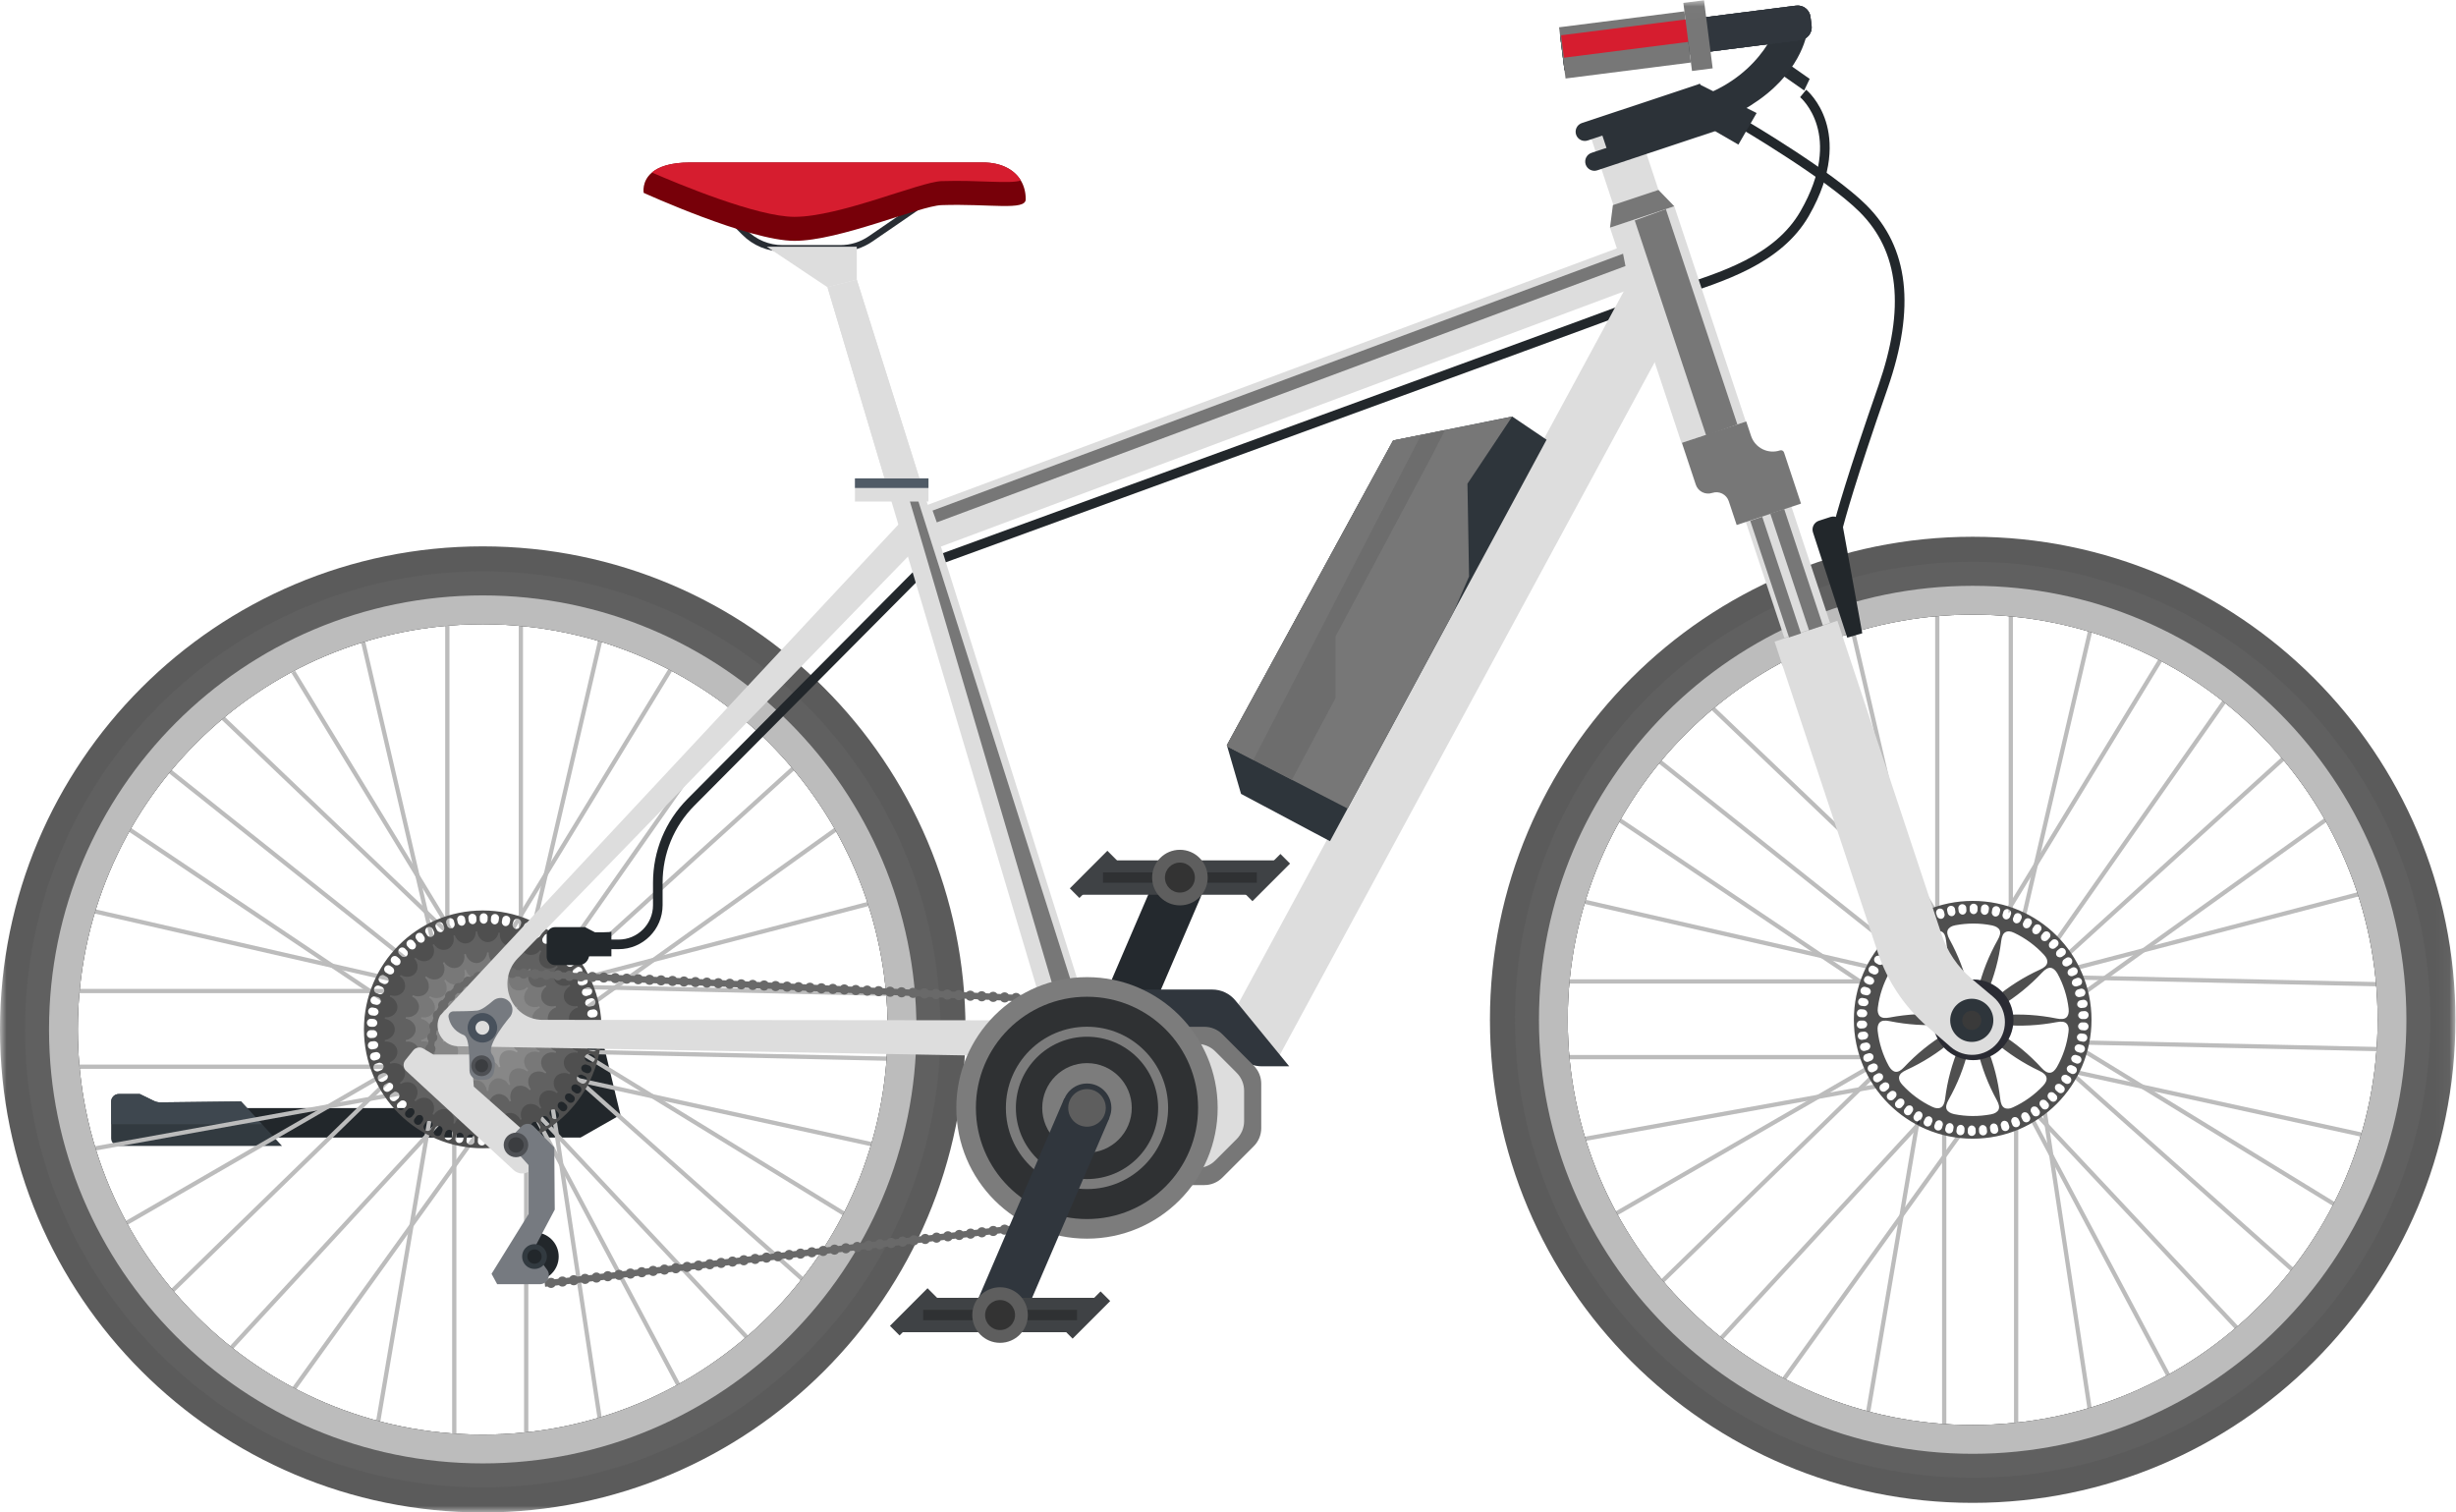 <svg height="117" viewBox="0 0 190 117" width="190" xmlns="http://www.w3.org/2000/svg" xmlns:xlink="http://www.w3.org/1999/xlink"><mask id="a" fill="#fff"><path d="m0 117h189.958v-116.979h-189.958z" fill="#fff" fill-rule="evenodd"/></mask><g fill="none" fill-rule="evenodd"><path d="m139.573 7-1.573-1.102.427-.898 1.573 1.102z" fill="#282e33"/><path d="m9 88h35.909l3.091-1.759-1.259-5.241h-13.929v4.717h-22.896z" fill="#22272b"/><path d="m21.814 88.644h-12.624c-.326 0-.591-.266-.591-.593v-2.829c0-.327.265-.593.591-.593h1.624l1.092.531c.161.079.338.119.517.116l6.221-.073 1.62 1.758z" fill="#323a40"/><path d="m20.264 86.962h-11.665v-1.74c0-.327.265-.593.591-.593h1.624l1.092.531c.161.079.338.119.517.116l6.222-.073z" fill="#3e474f"/><path d="m83.374 81.906 3.493 1.503 6.002-13.967c.415-.965-.031-2.084-.996-2.499v-0c-.965-.415-2.083.031-2.498.996z" fill="#24292e"/><g fill="#bcbcbc"><path d="m5.772 82.683h25.845v-.33h-25.845z" mask="url(#a)"/><path d="m32.204 76.365-25.195-5.766.073-.322 25.195 5.766z" mask="url(#a)"/><path d="m32.514 84.47-25.436 4.587-.058-.325 25.436-4.587z" mask="url(#a)"/><path d="m31.989 81.97-22.383 12.93-.165-.286 22.383-12.93z" mask="url(#a)"/><path d="m31.536 82.365-18.527 18.031-.23-.237 18.527-18.031z" mask="url(#a)"/><path d="m34.957 85.994-17.524 19.008-.242-.224 17.524-19.008z" mask="url(#a)"/><path d="m37.755 86.845-15.099 20.988-.268-.193 15.099-20.988z" mask="url(#a)"/><path d="m34.977 111.41h.33v-25.86h-.33z" mask="url(#a)"/><path d="m42.728 84.392 3.869 25.569-.326.049-3.869-25.569z" mask="url(#a)"/><path d="m40.597 84.429 12.136 22.832-.291.155-12.136-22.832z" mask="url(#a)"/><path d="m40.557 84.856 17.688 18.855-.24.226-17.688-18.855z" mask="url(#a)"/><path d="m43.953 80.615 22.041 13.506-.172.281-22.041-13.506z" mask="url(#a)"/><path d="m43.451 83.103 25.25 5.519-.07.322-25.25-5.519z" mask="url(#a)"/><path d="m44.733 81.198 25.839.578-.007.33-25.839-.578z" mask="url(#a)"/><path d="m44.115 76.166 25.839.578-.007.33-25.839-.578z" mask="url(#a)"/><path d="m42.546 76.175 25.01-6.522.083.319-25.01 6.522z" mask="url(#a)"/><path d="m43.91 78.813 21.02-15.046.192.268-21.02 15.046z" mask="url(#a)"/><path d="m42.607 76.235 19.144-17.374.221.245-19.144 17.374z" mask="url(#a)"/><path d="m42.134 75.643 14.849-21.166.27.19-14.849 21.166z" mask="url(#a)"/><path d="m43.729 82.426 19.32 17.177-.219.247-19.32-17.177z" mask="url(#a)"/><path d="m40.542 111.41h.33v-25.86h-.33z" mask="url(#a)"/><path d="m5.772 76.827h25.845v-.33h-25.845z" mask="url(#a)"/><path d="m34.441 73.795h.33v-25.86h-.33z" mask="url(#a)"/><path d="m40.13 73.795h.33v-25.86h-.33z" mask="url(#a)"/><path d="m33.118 75.764-20.23-16.094.205-.258 20.23 16.094z" mask="url(#a)"/><path d="m35.678 73.377-18.695-17.857.228-.239 18.695 17.857z" mask="url(#a)"/><path d="m35.998 74.136-13.452-22.081.281-.172 13.452 22.081z" mask="url(#a)"/><path d="m33.706 74.527-5.857-25.187.321-.075 5.857 25.187z" mask="url(#a)"/><path d="m38.532 74.012 13.452-22.081-.281-.172-13.452 22.081z" mask="url(#a)"/><path d="m40.824 74.403 5.857-25.187-.321-.075-5.857 25.187z" mask="url(#a)"/><path d="m30.898 78.397-21.457-14.416.184-.274 21.457 14.416z" mask="url(#a)"/><path d="m33.64 85.183-4.339 25.493-.325-.055 4.339-25.493z" mask="url(#a)"/></g><path d="m37.346 110.977c-17.302 0-31.328-14.034-31.328-31.345 0-17.311 14.026-31.345 31.328-31.345s31.328 14.034 31.328 31.345c0 17.312-14.026 31.345-31.328 31.345m0-68.712c-20.626 0-37.346 16.73-37.346 37.367 0 20.639 16.72 37.368 37.346 37.368s37.347-16.73 37.347-37.368c0-20.637-16.722-37.367-37.347-37.367" fill="#5b5b5b" mask="url(#a)"/><path d="m37.346 110.977c-17.302 0-31.328-14.034-31.328-31.345 0-17.311 14.026-31.345 31.328-31.345s31.328 14.034 31.328 31.345c0 17.312-14.026 31.345-31.328 31.345m0-66.775c-19.556 0-35.41 15.862-35.41 35.429 0 19.567 15.854 35.43 35.41 35.43 19.556 0 35.41-15.862 35.41-35.43 0-19.567-15.854-35.429-35.41-35.429" fill="#606060" mask="url(#a)"/><path d="m37.346 110.977c-17.302 0-31.328-14.034-31.328-31.345 0-17.311 14.026-31.345 31.328-31.345s31.328 14.034 31.328 31.345c0 17.312-14.026 31.345-31.328 31.345m0-64.917c-18.531 0-33.553 15.031-33.553 33.572 0 18.541 15.023 33.573 33.553 33.573s33.553-15.031 33.553-33.573c0-18.541-15.023-33.572-33.553-33.572" fill="#bcbcbc" mask="url(#a)"/><path d="m45.977 80.452-.191-.018c-.168-.017-.295-.16-.283-.319.01-.158.147-.286.317-.284l.192.005c.167.003.306.15.295.326-.013.176-.162.307-.33.29zm.231.615c-.031.174-.192.289-.357.255l-.188-.037c-.165-.034-.278-.189-.25-.346.026-.157.175-.27.344-.25l.19.024c.166.019.29.18.261.354zm-.19.89c-.048.17-.219.268-.38.217l-.183-.056c-.161-.05-.257-.217-.214-.369.043-.153.202-.251.368-.214l.187.043c.163.036.271.209.223.379zm-.28.866c-.065.164-.245.245-.4.178l-.177-.075c-.155-.066-.234-.242-.176-.39.06-.147.226-.229.388-.175l.181.062c.158.053.25.236.183.4zm-.366.833c-.081.157-.267.219-.416.136l-.168-.092c-.145-.081-.208-.264-.135-.406.075-.14.249-.204.404-.134l.174.08c.152.069.224.26.141.416zm-.449.791c-.094.15-.288.191-.428.093l-.158-.109c-.137-.095-.178-.282-.093-.417.088-.132.27-.177.416-.092l.165.097c.146.085.195.28.098.428zm-.526.742c-.107.141-.307.159-.436.049l-.146-.124c-.128-.11-.147-.297-.05-.424v-0c.049-.063.122-.099.199-.107.076-.01.157.008.225.058l.155.113c.068.05.11.124.121.204.009.078-.013.162-.067.231zm-.598.685c-.12.13-.323.126-.439.004l-.133-.138c-.117-.123-.114-.309-.007-.426.11-.115.303-.117.427-.006l.142.128c.128.114.131.31.009.438zm-.664.621c-.133.117-.335.092-.437-.04l-.119-.151c-.105-.135-.083-.319.036-.424.12-.104.312-.087.426.037l.129.142c.114.124.098.321-.035.436zm-.723.552c-.146.1-.343.058-.431-.084l-.103-.162c-.09-.144-.052-.328.079-.418.129-.092.318-.057.419.078l.114.154c.101.135.066.33-.078.432zm-.775.476c-.157.082-.347.023-.421-.128l-.086-.172c-.075-.152-.02-.334.121-.407.138-.079.321-.026.408.119l.098.165c.087.145.033.335-.121.423zm-1.005-15.378c-.143-.069-.217-.237-.155-.397l.071-.178c.06-.155.248-.238.408-.162.161.073.232.256.157.408l-.083.173c-.074.151-.254.222-.398.156zm.185 15.772c-.164.065-.347-.012-.405-.17l-.068-.179c-.059-.158.014-.335.162-.394.145-.063.322.007.394.16l.08.174c.072.152-.001.338-.163.409zm-.513-16.442-.065.18c-.059.158-.23.246-.38.195-.15-.052-.24-.214-.195-.379l.052-.184c.044-.161.222-.261.389-.203.167.057.256.233.198.391zm-.342 16.75c-.17.048-.344-.046-.386-.209l-.049-.186c-.042-.163.048-.333.201-.376.152-.046.319.039.376.199l.062.181c.056.158-.035.338-.204.39zm-.498-17.007-.047.186c-.042.163-.203.268-.358.232-.155-.035-.261-.189-.232-.357l.033-.189c.028-.165.194-.281.367-.242.172.04.279.206.236.37zm-.385 17.226c-.174.031-.337-.08-.362-.247l-.03-.189c-.025-.167.082-.327.238-.354.156-.029.314.071.353.237l.044.187c.039.162-.069.335-.242.367zm-.477-17.396-.028.19c-.025.167-.175.287-.332.267-.158-.018-.279-.161-.267-.331l.014-.191c.011-.167.165-.298.34-.278.175.022.298.177.273.344zm-.423 17.525c-.176.014-.327-.114-.336-.282l-.011-.192c-.008-.168.114-.316.273-.328.158-.012.305.102.328.272l.024.19c.022.165-.102.327-.278.34zm-.459-17.416c-.008.169-.145.303-.304.299-.159-.003-.293-.133-.299-.303l-.005-.192c-.006-.167.134-.314.311-.311.177.004.314.146.306.315zm-.449 17.454c-.176-.004-.314-.146-.305-.314l.008-.192c.008-.169.145-.303.304-.299.159.003.293.133.299.303l.005.192c.005.167-.134.314-.311.311zm-.683-17.12c-.158.012-.305-.102-.328-.271l-.024-.19c-.022-.165.102-.326.278-.34.176-.014.327.114.336.282l.011.191c.008.169-.114.316-.273.328zm.116 16.789c-.011.167-.165.298-.34.278-.175-.022-.298-.177-.273-.344l.027-.19c.025-.167.175-.287.332-.267.158.018.278.161.267.331zm-.935-16.672c-.156.029-.314-.071-.353-.237l-.044-.187c-.039-.162.069-.334.242-.367.174-.031.337.08.362.247l.03.189c.025.167-.082.326-.238.354zm.097 16.374-.033.189c-.028.165-.194.281-.367.242-.172-.04-.279-.206-.236-.369l.047-.186c.042-.163.203-.268.358-.232.155.035.261.189.232.357zm-.9-16.175c-.152.046-.319-.039-.376-.199l-.062-.181c-.056-.158.035-.339.204-.39.17-.048.344.046.386.209l.049.185c.042.163-.048.333-.201.376zm.063 15.983-.052.184c-.044.161-.222.261-.389.203-.167-.056-.256-.233-.198-.391l.065-.18c.059-.158.23-.246.38-.195.15.052.24.214.194.379zm-.842-15.702c-.145.063-.322-.006-.394-.16l-.081-.174c-.071-.152.001-.338.163-.409.164-.065.347.012.406.17l.068.179c.059.158-.014.335-.162.394zm.029 15.426-.071.178c-.06.155-.248.238-.408.162-.161-.073-.232-.256-.157-.408l.083-.173c.074-.151.253-.222.398-.156.143.069.217.238.155.397zm-.775-15.067c-.138.079-.321.025-.408-.119l-.098-.165c-.087-.145-.033-.335.121-.423.157-.082.347-.023.421.128l.086.172c.075.152.019.334-.121.407zm-.006 14.71-.088.17c-.077.149-.27.21-.422.119-.153-.088-.205-.278-.115-.423l.101-.163c.088-.141.274-.193.411-.115.136.082.191.26.113.411zm-.741-.435-.105.16c-.092.143-.289.18-.432.076-.071-.051-.117-.125-.13-.203-.012-.08.007-.162.059-.23l.116-.152c.051-.067.124-.107.199-.119.077-.014.156.001.221.047.128.094.162.28.071.421zm-.814-.359c-.107.133-.304.148-.437.032-.135-.114-.143-.316-.027-.438l.131-.14c.117-.122.303-.131.425-.029.119.105.132.296.028.426zm-1.091-.601c-.124-.126-.108-.33.018-.439l.145-.126c.13-.112.314-.098.426.015.11.115.102.308-.016.428l-.135.136c-.119.121-.315.115-.437-.013zm-.587-.695c-.108-.14-.075-.339.062-.435l.156-.111c.14-.098.324-.067.422.058.098.125.072.315-.058.423l-.148.122c-.13.108-.325.082-.435-.057zm-.514-.75c-.091-.152-.04-.345.106-.427l.167-.094c.148-.082.332-.036.413.1.086.134.041.32-.099.414l-.16.106c-.14.094-.333.049-.428-.099zm-.436-.799c-.073-.161-.006-.348.149-.414l.176-.077c.155-.067.335-.003.4.142.072.141.01.322-.139.402l-.17.089c-.149.079-.337.016-.417-.142zm-.351-.84c-.057-.168.029-.346.19-.396l.183-.059c.161-.05.334.031.385.182.055.149-.023.321-.18.386l-.178.072c-.155.064-.339-.018-.4-.184zm-.264-.871c-.04-.172.063-.341.228-.375l.188-.04c.165-.034.33.065.365.22.037.154-.055.317-.218.365l-.184.053c-.16.047-.337-.052-.379-.223zm-.174-.893c-.022-.175.097-.333.265-.35l.191-.02c.168-.017.322.098.342.256.02.157-.087.31-.254.341l-.189.034c-.164.031-.331-.085-.354-.261zm.215-1.227.192-.001c.169 0 .31.13.314.289.004.159-.118.3-.288.314l-.191.015c-.166.014-.321-.118-.326-.295-.005-.177.13-.321.299-.321zm.038-.878.191.018c.168.017.295.16.283.319-.01.159-.147.287-.317.284l-.192-.004c-.167-.003-.306-.15-.295-.326.013-.176.162-.307.33-.29zm-.231-.615c.031-.174.192-.289.357-.255l.188.037c.165.034.278.189.25.346-.026.157-.175.27-.344.25l-.19-.024c-.166-.019-.29-.18-.261-.354zm.19-.89c.048-.17.219-.268.381-.217l.183.056c.161.051.257.217.214.37-.043.153-.202.251-.368.214l-.187-.043c-.163-.036-.271-.209-.223-.379zm.28-.866c.065-.164.245-.244.4-.178l.177.075c.155.067.234.242.176.39-.06.147-.226.229-.388.175l-.182-.062c-.158-.052-.25-.236-.183-.399zm.366-.833c.081-.157.267-.219.416-.136l.168.092c.146.081.208.264.136.406-.075.14-.249.204-.404.134l-.174-.08c-.152-.069-.224-.26-.141-.416zm.449-.791c.094-.15.288-.191.428-.093l.158.109c.137.095.178.282.093.417-.088.132-.27.177-.416.092l-.165-.097c-.146-.085-.195-.28-.098-.428zm.526-.742c.107-.14.307-.159.436-.049l.146.124c.128.11.147.297.05.424-.049.063-.122.099-.199.107-.076.01-.157-.008-.225-.058l-.155-.113c-.068-.05-.11-.124-.121-.203-.009-.078.013-.162.067-.232zm.598-.685c.12-.13.323-.126.439-.005l.133.138c.117.123.114.309.007.426-.11.115-.303.117-.427.006l-.142-.128c-.128-.114-.131-.31-.009-.438zm.664-.622c.133-.117.335-.092.437.04l.118.151c.105.135.083.319-.036.425-.12.104-.312.087-.426-.037l-.129-.142c-.114-.124-.099-.321.035-.436zm.723-.552c.146-.1.343-.058.431.084l.103.162c.09.144.052.328-.079.418-.129.092-.318.057-.419-.078l-.114-.154c-.101-.135-.066-.33.078-.432zm8.978-.111.089-.17c.077-.149.27-.21.422-.119.153.088.205.278.115.423l-.101.163c-.088.141-.274.193-.411.115-.136-.082-.191-.26-.113-.411zm.741.435.105-.16c.092-.142.289-.18.432-.076.071.051.116.125.13.203.012.08-.007.162-.059.23l-.117.152c-.051.067-.124.107-.199.119-.077.014-.156-.001-.221-.047-.128-.094-.162-.28-.071-.421zm.814.359c.107-.133.304-.148.437-.031.135.114.143.316.027.438l-.131.14c-.117.123-.303.131-.425.029-.119-.105-.132-.296-.028-.426zm1.091.601c.124.126.108.33-.018.439l-.145.126c-.13.112-.314.098-.426-.015-.11-.115-.102-.308.016-.428l.135-.136c.119-.121.315-.115.437.013zm.587.695c.108.139.075.339-.062.435l-.156.111c-.14.098-.324.067-.422-.058-.098-.125-.072-.315.058-.423l.148-.122c.13-.108.325-.082.434.057zm.514.75c.091.152.04.345-.106.427l-.167.094c-.148.083-.331.036-.413-.1-.086-.134-.041-.32.099-.414l.16-.106c.14-.094.333-.05.428.099zm.436.799c.073.161.006.348-.149.414l-.175.077c-.155.067-.335.003-.401-.142-.072-.141-.01-.322.139-.402l.17-.089c.149-.079.337-.016.417.142zm.351.84c.057.168-.029.346-.19.396l-.183.059c-.161.051-.334-.031-.385-.181-.055-.149.023-.321.18-.386l.178-.072c.155-.064.339.018.4.183zm.264.871c.04.172-.063.341-.228.375l-.187.04c-.165.034-.33-.065-.365-.22-.037-.154.055-.317.218-.365l.184-.053c.16-.047.337.052.379.223zm.258 1.799c.005.177-.13.321-.299.321l-.192.001c-.169 0-.31-.13-.314-.289-.004-.159.118-.3.288-.314l.191-.015c.166-.014.321.118.326.295zm-.083-.906c.022.175-.097.333-.265.35l-.191.02c-.168.017-.322-.098-.342-.256-.02-.157.087-.31.254-.341l.189-.034c.164-.031.331.085.354.261zm-8.884-7.913c-5.077 0-9.192 4.118-9.192 9.197 0 5.08 4.116 9.198 9.192 9.198 5.077 0 9.192-4.118 9.192-9.198 0-5.079-4.115-9.197-9.192-9.197z" fill="#4f4f4f" mask="url(#a)"/><path d="m43.683 82.524c-.076-.186-.095-.39-.023-.578.032-.096.085-.179.153-.25.067-.071.144-.132.236-.178.183-.091.402-.13.623-.076.01-.04.019-.08.028-.12-.223-.051-.399-.183-.522-.346-.061-.082-.107-.171-.132-.265-.026-.094-.04-.192-.026-.293.015-.1.042-.194.091-.279.048-.085.116-.162.19-.228.152-.131.361-.219.589-.218 0-.021.001-.041.001-.062 0-.021-.001-.041-.001-.061-.228.001-.436-.087-.589-.218-.074-.066-.142-.143-.19-.228-.049-.085-.076-.179-.091-.279-.014-.1 0-.199.026-.293.026-.093.071-.183.132-.265.123-.163.298-.295.522-.346-.009-.04-.018-.08-.028-.12-.221.054-.44.015-.623-.076-.091-.046-.169-.107-.236-.178-.068-.071-.121-.155-.153-.25-.073-.188-.053-.392.023-.578.081-.187.226-.358.429-.459-.018-.037-.037-.073-.056-.11-.204.104-.424.116-.622.07-.1-.023-.192-.063-.272-.118-.08-.055-.154-.122-.208-.208-.052-.086-.094-.175-.11-.272-.016-.097-.017-.198-.001-.296.034-.199.137-.401.312-.546-.026-.032-.054-.062-.081-.093-.173.148-.389.214-.589.211-.207.002-.394-.069-.543-.206-.072-.071-.129-.151-.169-.24-.04-.089-.06-.19-.068-.289-.014-.2.041-.42.178-.602-.033-.025-.066-.049-.099-.073-.135.183-.33.298-.526.342-.097.02-.2.031-.296.017-.096-.014-.19-.044-.278-.093-.173-.104-.295-.263-.352-.461-.06-.191-.058-.416.033-.625-.038-.017-.075-.035-.112-.051-.089.21-.253.367-.433.456-.09.043-.186.072-.284.085-.098.013-.194-.002-.292-.027-.097-.027-.183-.077-.258-.139-.076-.06-.14-.137-.191-.226-.101-.178-.153-.391-.112-.617-.04-.007-.081-.015-.121-.022-.038.225-.16.409-.315.543-.078.066-.165.114-.256.146-.092.035-.19.051-.291.043-.202-.007-.382-.108-.523-.251-.14-.146-.239-.349-.251-.577-.041.002-.082.006-.123.009.014.227-.062.44-.183.599-.061.08-.134.153-.216.204-.041.026-.085.048-.13.065-.045.019-.093.034-.143.043-.199.031-.394-.012-.566-.127-.169-.108-.312-.281-.376-.5-.039.011-.079.021-.119.034.066.216.042.443-.039.628-.083.182-.218.337-.404.414-.092.042-.189.06-.288.059-.097.003-.195-.014-.291-.049-.192-.072-.368-.201-.482-.4-.036.02-.071.041-.107.061.115.197.141.417.107.619-.017.101-.053.193-.102.277-.048.086-.113.16-.196.219-.159.124-.36.164-.56.145-.203-.024-.407-.113-.562-.279-.03.028-.06.056-.089.085.159.166.232.373.245.577.006.102-.006.202-.036.294-.028.094-.073.183-.14.259-.128.156-.314.242-.513.269-.2.024-.424-.018-.612-.143-.023.034-.044.069-.066.104.191.124.315.311.37.505.06.197.046.397-.042.579-.048.089-.107.167-.181.23-.074.064-.164.112-.257.148-.188.071-.414.082-.628.003-.014.039-.028.077-.042.116.214.077.38.231.478.405.047.087.087.183.102.279.015.096.012.194-.009.293-.049.195-.167.358-.339.47-.167.112-.381.176-.608.148-.005.041-.011.081-.016.122.225.025.422.136.561.284.134.148.224.334.219.536.005.202-.085.388-.219.536-.139.148-.336.259-.561.284.004.041.01.081.016.122.227-.027.441.036.608.149.173.112.29.275.339.47.021.099.024.197.009.293-.015.096-.055.192-.102.279-.098.175-.264.329-.478.405.014.039.027.077.042.116.213-.079.44-.068.628.002.092.036.183.085.257.148s.133.141.181.23c.088.181.102.382.042.579-.056.193-.179.38-.37.505.022.034.044.07.066.104.188-.126.412-.168.612-.143.199.027.385.113.513.269.067.076.111.165.14.259.03.092.042.192.036.294-.013.204-.087.411-.245.577.03.028.059.057.089.085.155-.166.36-.255.562-.279.2-.02.401.021.56.145.083.058.147.133.196.219.049.085.085.177.102.277.034.202.009.422-.107.618.035.021.071.041.107.061.114-.2.29-.328.482-.4.096-.035.194-.052.291-.049.099-.001.196.017.288.059.186.077.321.232.404.414.081.185.105.412.039.628.039.012.079.022.119.034.064-.219.207-.392.376-.5.171-.115.366-.158.566-.127.05.009.097.023.143.043.046.017.089.039.13.065.082.052.155.124.216.204.122.159.198.372.183.599.041.003.082.007.123.009.012-.228.111-.431.251-.577.141-.142.321-.243.523-.251.101-.008.198.008.291.043.092.032.178.08.256.146.156.133.277.317.315.543.041-.007.081-.014.121-.022-.041-.226.011-.439.112-.617.051-.089.115-.165.191-.226.075-.062.161-.113.258-.14.098-.025.194-.039.292-.026.098.013.194.041.284.085.181.089.344.246.433.456.038-.016.075-.034.112-.051-.092-.209-.093-.434-.033-.625.057-.198.179-.357.352-.461.089-.049.182-.079.278-.093.096-.014.199-.003.296.017.196.044.391.158.526.342.033-.024.066-.048.099-.073-.137-.182-.191-.402-.178-.602.008-.099.029-.2.068-.289.04-.089.097-.169.169-.24.149-.136.336-.207.543-.206.2-.003.415.063.589.211.027-.031.055-.062.081-.093-.175-.145-.279-.347-.312-.546-.016-.099-.015-.199.001-.297.016-.097.057-.186.11-.272.054-.086.127-.153.208-.208.08-.055.172-.095.272-.118.198-.046.418-.034.622.07.019-.037.038-.073.056-.11-.203-.101-.347-.272-.429-.459" fill="#616161" mask="url(#a)"/><path d="m43.269 79.569c-.001 0-.001 0-.002 0-.228.002-.439-.086-.595-.214-.078-.064-.142-.139-.187-.222-.047-.083-.091-.172-.104-.27-.015-.098-.005-.195.022-.289.019-.092.058-.182.113-.266.111-.167.287-.313.505-.379l.002-0c-.012-.04-.024-.08-.036-.119l-.001 0c-.217.069-.445.047-.631-.028-.093-.038-.177-.09-.245-.156-.071-.064-.137-.137-.179-.227-.044-.088-.059-.186-.066-.281-.009-.094.002-.192.031-.289.057-.193.182-.385.371-.512 0-0.0 0-0.0.001-0-.023-.035-.047-.068-.071-.103-.001 0-.001.001-.002.001-.187.13-.41.176-.61.158-.101-.009-.192-.037-.28-.077-.091-.037-.172-.091-.238-.165-.126-.153-.202-.33-.202-.535-0-.203.063-.423.204-.598 0-0.0 0-0.0.001-.001-.032-.026-.065-.051-.098-.077-.001.001-.001.002-.002.003-.141.179-.34.288-.535.328-.192.032-.398.025-.566-.079-.042-.026-.08-.057-.115-.09-.037-.03-.07-.063-.1-.101-.059-.075-.104-.163-.135-.261-.058-.199-.067-.417.018-.629 0-.001.001-.001.001-.002-.039-.016-.077-.031-.116-.046-.001.002-.001.003-.002.005-.082.213-.24.375-.413.47-.044.024-.089.043-.134.058-.047.018-.094.033-.142.042-.096.019-.192.018-.287-.007-.095-.029-.184-.063-.262-.116-.079-.054-.148-.126-.206-.21-.114-.173-.188-.377-.169-.605 0-.001 0-.002 0-.003-.041-.003-.083-.007-.125-.009-0.0.002 0 .004-0.0.006-.015.227-.118.429-.257.571-.14.133-.315.25-.512.255-.049.002-.098-.002-.146-.01-.047-.004-.094-.013-.139-.027-.091-.028-.178-.076-.258-.139-.08-.064-.152-.143-.211-.233-.058-.087-.104-.187-.128-.298-0-.001-0-.001-0-.002-.041.009-.081.018-.122.028 0.0.001.001.003.001.004.052.222.013.445-.077.622-.094.169-.228.329-.413.394-.046.017-.094.026-.142.035-.046.011-.093.016-.141.015-.095-0-.193-.02-.288-.057-.192-.078-.368-.207-.48-.405-0-.001-.001-.001-.001-.002-.036.02-.073.041-.108.062.001.002.002.003.003.005.115.196.144.421.109.616-.008.049-.022.095-.038.141-.015.048-.033.094-.056.137-.045.086-.106.161-.186.22-.083.055-.161.108-.254.133-.092.027-.192.036-.294.028-.104-.01-.204-.029-.301-.068-.098-.039-.192-.097-.274-.175-.001-.001-.002-.002-.003-.003-.029.03-.058.06-.087.091.002.001.004.003.005.004.168.154.26.359.283.555.027.2-0.0.403-.121.559-.106.167-.273.272-.477.316-.192.048-.414.039-.619-.062-.002-.001-.003-.002-.005-.003-.019.037-.037.075-.055.113.002.001.004.001.005.002.206.098.352.266.433.446.092.187.116.384.05.569-.047.191-.183.339-.362.442-.166.104-.383.16-.608.125-.002-0-.004-.001-.006-.001-.007.041-.012.083-.018.124.002 0.0.004 0.0.005 0.0.226.032.414.149.546.298.142.151.226.333.215.531.012.197-.072.379-.215.53-.132.149-.32.266-.546.298-.002 0-.004 0-.005 0.0.006.042.011.083.018.124.002-0.0.004-.001.006-.001.225-.035.442.021.608.125.178.103.315.251.362.443.066.185.042.383-.05.569-.081.18-.227.348-.433.446-.002.001-.003.001-.005.002.018.038.036.075.055.113.002-.001.003-.002.005-.003.205-.101.427-.11.619-.061.203.044.371.149.477.316.121.156.148.358.121.559-.023.195-.115.401-.283.555-.002.002-.003.003-.005.004.028.031.058.06.087.091.001-.001.002-.002.003-.003.083-.078.177-.136.274-.175.098-.039.197-.059.301-.069.102-.008.202.001.294.028.093.025.172.078.254.133.08.059.141.133.186.22.023.043.041.089.056.137.016.047.029.092.038.142.034.195.006.419-.109.616-.001.002-.002.003-.003.004.036.021.072.042.108.062 0-0.0.001-.001.001-.002.113-.198.289-.327.48-.405.095-.037.193-.057.288-.057.048 0 .095.005.141.015.047.008.096.017.142.035.186.065.319.225.413.394.09.177.129.4.077.622-0.0.002-.001.003-.001.004.04.01.081.019.122.028 0-0.0 0-.001 0-.002.024-.111.069-.212.128-.298.059-.091.132-.17.211-.233.08-.063.167-.111.258-.139.046-.014.092-.023.139-.027.048-.008.097-.012.146-.01.197.005.372.122.512.255.138.142.241.344.257.571 0.0.002 0 .004 0.0.006.042-.002.083-.006.125-.009-0-.001-0-.002-0-.003-.019-.228.055-.432.169-.605.058-.084.127-.156.206-.21.079-.054.168-.087.262-.117.096-.025.192-.026.287-.007.048.009.095.024.142.042.045.015.09.034.134.057.174.095.332.257.413.47.001.002.001.003.002.005.039-.015.078-.03.116-.046-0-.001-.001-.001-.001-.002-.085-.211-.076-.43-.018-.629.03-.098.075-.187.135-.261.03-.037.063-.071.1-.101.035-.033.073-.064.115-.09.167-.104.374-.111.566-.079.195.04.394.149.535.328.001.001.001.002.002.003.033-.026.066-.051.098-.077-0-0-0-0-.001-.001-.142-.175-.205-.394-.204-.598 0-.206.076-.382.202-.535.066-.074.147-.128.238-.165.087-.04.179-.068.28-.077.2-.018.423.028.61.158.001 0.0.001.001.002.001.024-.034.048-.068.071-.102-0-0-0-0-.001-0-.189-.127-.314-.319-.371-.512-.028-.097-.04-.195-.031-.289.007-.095.022-.193.066-.281.042-.09.108-.163.179-.227.068-.066.151-.118.245-.156.186-.075.414-.097.631-.028l.001 0c.013-.04.024-.08.036-.119-.001-0-.001-0-.002-.001-.218-.065-.394-.211-.505-.379-.055-.084-.094-.174-.113-.266-.027-.094-.037-.191-.022-.289.013-.098.057-.187.104-.27.045-.083.109-.158.187-.222.156-.128.367-.215.595-.214h.002c0-.021.002-.041.002-.062 0-.021-.001-.041-.002-.062" fill="#787878" mask="url(#a)"/><path d="m42.071 79.57h-.002c-.228.002-.439-.083-.594-.204-.081-.06-.134-.132-.193-.208-.054-.077-.091-.161-.104-.254-.003-.023-.005-.046-.006-.07-.003-.023-.005-.045-.005-.068-.001-.045.004-.091.014-.136.019-.09.062-.181.113-.266.097-.166.26-.321.473-.402.002-.001.003-.001.005-.002-.014-.039-.03-.077-.045-.115-.001 0-.001.001-.002.001-.211.084-.43.077-.626.025-.096-.027-.183-.069-.255-.124-.073-.055-.145-.116-.192-.197-.024-.04-.043-.083-.057-.127-.015-.044-.03-.086-.037-.131-.016-.09-.013-.188.006-.287.038-.197.126-.394.297-.547.001-.001.002-.002.003-.003-.027-.031-.055-.061-.084-.091-.001.001-.002.002-.003.003-.083.078-.178.135-.275.175-.097.039-.196.06-.298.072-.204.022-.379-.033-.534-.137-.077-.054-.129-.134-.179-.209-.048-.077-.081-.168-.099-.267-.034-.2-.022-.416.082-.62l.001-.002c-.037-.019-.073-.039-.11-.057-.001.002-.001.003-.002.005-.1.205-.269.352-.444.433-.09.047-.183.077-.275.088-.092.012-.181-.002-.273-.021-.091-.023-.171-.068-.242-.13-.072-.059-.136-.125-.189-.21-.105-.167-.171-.386-.148-.613v-0c-.041-.004-.082-.007-.123-.01-0.0.001 0 .002-0.0.003-.019.227-.123.429-.257.571-.136.133-.301.25-.488.254-.094.006-.184.004-.272-.027-.088-.026-.175-.083-.254-.136-.157-.113-.296-.291-.356-.51-0-.002-.001-.003-.001-.004-.04.011-.079.022-.119.034 0.0 0.0 0.0.001.001.001.033.11.041.218.034.323-.007.108-.03.211-.067.304-.036.093-.086.175-.147.241-.06.071-.129.134-.214.174-.042.02-.086.035-.132.044-.043.014-.088.022-.133.026-.091.007-.188-.005-.285-.034-.191-.053-.38-.161-.517-.346-.001-.001-.002-.003-.003-.004-.033.024-.066.05-.098.075.001.001.001.002.002.003.07.09.118.189.149.29.015.05.026.101.032.15.008.052.012.103.013.154.002.204-.066.375-.186.52-.132.133-.298.215-.5.233-.204.014-.415-.015-.609-.139-.001-.001-.002-.001-.002-.002-.022.035-.045.069-.066.105.001.001.003.002.005.002.195.119.323.299.391.483.038.094.059.19.061.282.001.046-.003.091-.013.135-.009.045-.016.091-.033.135-.032.088-.085.164-.153.229-.06.067-.137.124-.225.169-.177.089-.402.134-.623.091-0-0-0-0-.001-0-.008.04-.015.081-.022.122.001 0.0.003 0.0.004 0.0.224.039.414.162.543.308.06.073.119.155.157.24.038.085.056.175.05.269.006.094-.013.184-.05.269-.038.086-.096.167-.157.24-.128.146-.318.269-.543.308-.001 0-.002 0-.004 0.0.007.041.014.081.022.122 0 0 0 0 .001-0.0.22-.043.446.002.623.091.089.045.165.102.225.169.069.065.122.14.153.229.017.044.024.09.033.135.01.044.014.09.013.135-.002.092-.023.187-.061.282-.068.183-.196.364-.391.483-.001.001-.003.002-.005.003.021.035.044.07.066.105.001-.001.002-.001.002-.002.195-.123.405-.153.609-.139.201.018.367.1.5.233.12.145.188.316.186.519-0.0.05-.004.102-.013.154-.006.05-.017.1-.032.15-.03.1-.079.2-.149.29-.001.001-.001.002-.002.003.033.025.065.051.098.075.001-.001.002-.003.003-.004.137-.185.326-.293.517-.346.097-.028.194-.041.285-.034.046.003.09.012.133.026.045.009.089.024.132.044.085.04.154.102.214.174.062.066.111.149.147.241.036.093.06.196.067.304.007.105-.001.214-.034.323-0.0 0-0.0.001-.001.001.039.012.079.023.119.034 0-.002.001-.003.001-.005.06-.219.199-.397.356-.51.078-.053.166-.109.254-.136.089-.031.178-.033.272-.027.187.004.353.12.488.254.134.142.238.344.257.571 0.0.001 0 .002 0.0.003.041-.003.082-.006.123-.01v-0c-.023-.227.043-.446.148-.613.053-.085.118-.151.189-.21.071-.062.151-.107.242-.13.092-.018.181-.032.273-.021.091.011.185.041.275.088.175.081.344.228.444.433.001.002.001.003.002.005.037-.018.073-.038.11-.056-0-.001-.001-.001-.001-.002-.104-.204-.116-.42-.082-.621.018-.098.051-.189.099-.267.05-.075.102-.155.179-.209.156-.105.331-.16.534-.138.102.012.201.033.298.072.097.04.192.097.275.175.001.001.002.002.003.003.028-.03.056-.061.084-.091-.001-.001-.002-.002-.003-.003-.172-.154-.26-.351-.297-.547-.019-.099-.022-.197-.006-.287.007-.046.022-.088.037-.131.014-.044.032-.087.057-.127.047-.081.119-.142.192-.197.072-.055.159-.096.255-.124.196-.052.415-.059.626.025.001 0.0.001.001.002.001.015-.038.031-.076.045-.115-.002-.001-.003-.001-.005-.002-.213-.08-.376-.235-.473-.402-.051-.085-.094-.175-.113-.265-.01-.045-.015-.091-.014-.136 0-.023.002-.045.005-.068 0-.023.002-.046.006-.07.014-.093.05-.177.104-.254.059-.076.113-.148.193-.208.155-.12.366-.206.594-.204h.002c0-.02.002-.041.002-.062 0-.021-.001-.041-.002-.062" fill="#878787" mask="url(#a)"/><path d="m40.52 79.568c-0 0-.001 0-.002 0-.227.003-.439-.082-.593-.192-.082-.055-.155-.117-.206-.186-.049-.07-.102-.141-.12-.226-.022-.084-.035-.166-.02-.255.01-.087.029-.175.07-.266.079-.18.2-.36.396-.482.001-.001.002-.001.003-.002-.022-.036-.045-.072-.069-.107l-0.0 0c-.188.125-.415.17-.605.162-.196-.006-.366-.059-.497-.172-.131-.113-.205-.275-.24-.467-.015-.099-.021-.201-.012-.305.01-.105.036-.213.085-.315.001-.001.001-.002.002-.003-.038-.018-.077-.036-.116-.053 0 0-0.0 0-0.0.001-.09.205-.257.365-.422.464-.082.045-.169.088-.254.11-.043.011-.084.014-.127.018-.043.005-.086.005-.129-.002-.085-.018-.166-.041-.242-.087-.038-.022-.075-.053-.11-.081-.036-.027-.07-.059-.103-.095-.066-.071-.127-.158-.175-.254-.048-.092-.084-.196-.098-.309-0-.001-0-.001-0-.002-.042.005-.084.011-.126.018 0.0.001 0.0.002.001.003.036.228-.021.434-.105.616-.088.173-.205.308-.361.38-.078.038-.164.049-.25.057-.086.006-.184-.013-.275-.033-.185-.047-.391-.154-.535-.326 0 0-0-0-0-0-.033.027-.065.055-.096.083.001.001.002.002.002.003.076.085.131.181.17.279.039.098.06.196.074.296.014.099.006.188-.008.276-.011.09-.049.164-.092.24-.094.145-.241.243-.428.304-.18.061-.409.082-.626.015l-0-0c-.013.04-.024.081-.035.122.001 0.0.002 0.0.003.001.221.061.392.201.516.35.064.076.113.155.142.236.038.082.058.165.052.252.006.087-.014.171-.052.252-.029.081-.078.16-.142.236-.124.15-.294.289-.516.35-.001 0-.002 0-.003.001.011.041.023.082.035.122l0-0c.217-.067.446-.046.626.015.187.061.335.158.428.303.043.076.081.15.092.24.014.088.021.177.008.276-.014.1-.035.198-.074.296-.039.098-.094.194-.17.279-.001.001-.002.001-.002.002.031.028.064.056.096.084 0 0 0-0.0 0-0.0.145-.172.35-.279.535-.326.091-.02.189-.039.275-.033.085.008.172.019.25.057.156.072.273.207.361.38.083.181.141.388.105.616-0.0.001-0.0.002-.001.003.042.007.084.013.126.018 0-.001 0-.001 0-.002.014-.113.05-.217.098-.31.049-.096.109-.183.175-.254.033-.036.068-.068.103-.095.036-.028.072-.059.11-.081.076-.046.156-.069.242-.087.043-.007.086-.007.129-.002.043.004.084.006.127.018.085.021.172.064.254.11.165.098.331.258.422.464 0 0.0 0.0 0.0 0.0.001.039-.017.078-.034.116-.053-.001-.001-.001-.002-.002-.003-.049-.103-.075-.211-.085-.315-.009-.104-.003-.205.012-.305.035-.192.11-.354.24-.467.131-.113.301-.165.497-.172.191-.007.417.037.605.162l0.0 0c.024-.035.046-.071.069-.107-.001-.001-.002-.001-.003-.001-.196-.122-.317-.302-.396-.482-.041-.091-.06-.179-.07-.267-.015-.09-.002-.172.02-.255.018-.085.071-.156.12-.226.051-.069.125-.131.206-.186.154-.11.365-.195.593-.192.001 0 .001 0.0.002 0.0 0-.021.002-.042.002-.064 0-.021-.001-.042-.002-.064" fill="#9c9c9c" mask="url(#a)"/><path d="m143.94 81.611c.035.111.07.221.111.33h-23.015v-.33z" fill="#bcbcbc" mask="url(#a)"/><path d="m144.583 74.624c-.053.099-.104.2-.153.303l-2.634-.603-.896-.205-18.626-4.263.074-.322 17.788 4.071.897.205z" fill="#bcbcbc" mask="url(#a)"/><path d="m145.222 84.189-1.301.234-.58.105-2.617.471-.958.173-17.424 3.142-.058-.324 18.324-3.304.958-.173 2.197-.396.58-.105.674-.121c.065.101.134.2.204.298" fill="#bcbcbc" mask="url(#a)"/><path d="m144.294 82.556c.043.101.089.203.137.302l-2.865 1.656-.842.486-15.855 9.159-.164-.286 15.061-8.7.842-.486z" fill="#bcbcbc" mask="url(#a)"/><path d="m144.641 83.264c.055.099.111.198.17.295l-.466.454-.423.411-15.648 15.23-.229-.236 15.297-14.889.423-.411z" fill="#bcbcbc" mask="url(#a)"/><path d="m148.563 87.051-.126.136-.41.446-15.329 16.627-.242-.224 15.673-17.001.132-.143.278-.301-.07.412c.031.016.063.032.095.048" fill="#bcbcbc" mask="url(#a)"/><path d="m151.681 87.964-1.109 1.542-.33.459-2.981 4.145-.439.609-8.9 12.371-.268-.192 9.294-12.92.438-.609 2.857-3.971.33-.459.736-1.022c.124.019.247.033.374.047" fill="#bcbcbc" mask="url(#a)"/><path d="m150.572 87.778v22.889h-.33v-22.973c.109.031.219.058.33.084" fill="#bcbcbc" mask="url(#a)"/><path d="m161.861 109.218-.325.05-3.005-19.857-.148-.98-.199-1.319-.088-.573-.044-.297c.101-.074.2-.151.298-.23l.143.949.087.574.268 1.771.148.981z" fill="#bcbcbc" mask="url(#a)"/><path d="m167.997 106.518-.291.156-8.711-16.387-.465-.876-1.375-2.586c.095-.055.19-.111.283-.17l.944 1.775.465.875z" fill="#bcbcbc" mask="url(#a)"/><path d="m173.51 102.968-.241.227-14.69-15.66-.396-.423-.546-.583c.094-.059.185-.122.276-.187l.183.197.397.422z" fill="#bcbcbc" mask="url(#a)"/><path d="m181.257 93.379-.172.281-15.404-9.438-.857-.526-3.459-2.118c.034-.109.066-.219.094-.33l4.347 2.664.857.525z" fill="#bcbcbc" mask="url(#a)"/><path d="m183.965 87.88-.07.322-17.231-3.766-.982-.214-4.961-1.084c.054-.1.105-.203.155-.306l3.95.864.982.215z" fill="#bcbcbc" mask="url(#a)"/><path d="m185.836 81.034-.007.329-24.266-.543c.025-.109.046-.218.066-.328z" fill="#bcbcbc" mask="url(#a)"/><path d="m185.218 76.002-.007.33-22.342-.501-.552-.012-1.086-.024c-.041-.113-.083-.222-.127-.333l1.66.037.551.012z" fill="#bcbcbc" mask="url(#a)"/><path d="m182.904 69.229-17.01 4.436-.893.234-4.114 1.073c-.048-.101-.099-.203-.151-.302l5.014-1.308.893-.233 16.176-4.219z" fill="#bcbcbc" mask="url(#a)"/><path d="m180.387 63.292-13.743 9.837-.749.536-2.58 1.847-.446.319-1.343.961c-.026-.115-.056-.23-.088-.344l.879-.63.447-.319 2.238-1.601.749-.537 14.444-10.338z" fill="#bcbcbc" mask="url(#a)"/><path d="m177.237 58.364-17.015 15.441c-.062-.093-.125-.183-.19-.272l16.984-15.413z" fill="#bcbcbc" mask="url(#a)"/><path d="m172.517 53.923-13.17 18.774c-.076-.083-.153-.164-.233-.244l13.133-18.719z" fill="#bcbcbc" mask="url(#a)"/><path d="m178.313 98.862-.219.246-17.568-15.62c.058-.097.112-.196.164-.295z" fill="#bcbcbc" mask="url(#a)"/><path d="m155.806 87.453c.111-.042.221-.084.33-.13v23.343h-.33z" fill="#bcbcbc" mask="url(#a)"/><path d="m144.414 76.084h-23.378v-.329h23.043c-.011.028-.021.056-.03.084z" fill="#bcbcbc" mask="url(#a)"/><path d="m150.035 47.192v22.952c-.103.03-.205.062-.307.096-.007.003-.015.005-.022.009v-23.058z" fill="#bcbcbc" mask="url(#a)"/><path d="m155.723 47.192v23.105c-.031-.012-.063-.023-.095-.033l-.234.384v-23.455z" fill="#bcbcbc" mask="url(#a)"/><path d="m145.966 72.677c-.076.08-.15.162-.221.246l-17.592-13.997.204-.257z" fill="#bcbcbc" mask="url(#a)"/><path d="m148.363 69.715.782.746c-.11.046-.22.094-.328.143l-.318-.305-.435-.416-15.816-15.107.228-.239 15.452 14.759z" fill="#bcbcbc" mask="url(#a)"/><path d="m149.706 70.205.022.036c-.007.003-.015.005-.022.009-.099.032-.198.068-.296.106l-1.454-2.388-.548-.9-9.599-15.756.282-.172 9.078 14.901.548.9z" fill="#bcbcbc" mask="url(#a)"/><path d="m148.594 70.713c-.101.051-.203.103-.302.157l-.229-.985-.137-.586-.518-2.23-.239-1.027-4.057-17.444.322-.075 4.284 18.419.239 1.027.407 1.747.136.585z" fill="#bcbcbc" mask="url(#a)"/><path d="m167.249 51.189-9.599 15.756-.547.897-1.38 2.265-.095.156-.234.384v-.462c-.03-.01-.059-.018-.089-.027l.089-.146.329-.54 1.619-2.658.547-.897 9.078-14.901z" fill="#bcbcbc" mask="url(#a)"/><path d="m161.946 48.474-4.057 17.444-.239 1.027-.884 3.801c-.1-.052-.2-.1-.303-.147l.641-2.757.239-1.027 4.283-18.416z" fill="#bcbcbc" mask="url(#a)"/><path d="m144.414 76.084h-.448c-.01.026-.019.052-.026.079l-.117-.079-.49-.329-2.435-1.636-.764-.514-15.429-10.366.184-.275 16.142 10.846.764.513 2.13 1.43.125.084z" fill="#bcbcbc" mask="url(#a)"/><path d="m148.538 86.591-.07.412-.031.184-1.052 6.182-.125.741-2.693 15.824-.325-.056 2.58-15.16.126-.741 1.079-6.345.102-.598.035-.198c.032.019.064.037.098.054z" fill="#bcbcbc" mask="url(#a)"/><path d="m152.61 110.234c-17.302 0-31.328-14.034-31.328-31.345 0-17.311 14.026-31.345 31.328-31.345s31.328 14.034 31.328 31.345c0 17.311-14.026 31.345-31.328 31.345m0-68.712c-20.626 0-37.346 16.73-37.346 37.367 0 20.639 16.72 37.368 37.346 37.368s37.347-16.73 37.347-37.368c0-20.637-16.722-37.367-37.347-37.367" fill="#5b5b5b" mask="url(#a)"/><path d="m152.61 110.234c-17.302 0-31.328-14.034-31.328-31.345 0-17.311 14.026-31.345 31.328-31.345s31.328 14.034 31.328 31.345c0 17.311-14.026 31.345-31.328 31.345m0-66.775c-19.556 0-35.409 15.863-35.409 35.43 0 19.567 15.853 35.43 35.409 35.43s35.41-15.863 35.41-35.43c0-19.567-15.854-35.43-35.41-35.43" fill="#606060" mask="url(#a)"/><path d="m152.61 110.234c-17.302 0-31.328-14.034-31.328-31.345 0-17.311 14.026-31.345 31.328-31.345s31.328 14.034 31.328 31.345c0 17.311-14.026 31.345-31.328 31.345m0-64.917c-18.531 0-33.553 15.031-33.553 33.572 0 18.541 15.023 33.573 33.553 33.573 18.531 0 33.553-15.031 33.553-33.573 0-18.541-15.023-33.572-33.553-33.572" fill="#bcbcbc" mask="url(#a)"/><path d="m154.801 78.889c0 1.19-.964 2.155-2.154 2.155-1.189 0-2.154-.965-2.154-2.155s.964-2.155 2.154-2.155c1.19 0 2.154.965 2.154 2.155z" mask="url(#a)" stroke="#f90000" stroke-width="1.23"/><path d="m153.522 78.889c0 .483-.391.875-.874.875-.483 0-.874-.392-.874-.875s.391-.875.874-.875c.483 0 .874.392.874.875z" mask="url(#a)" stroke="#f90000" stroke-width="1.23"/><path d="m161.241 79.709-.191-.018c-.168-.017-.296-.16-.283-.319.01-.158.147-.287.317-.284l.192.005c.167.003.306.15.295.326-.013.176-.162.307-.33.29zm.231.615c-.031.174-.192.289-.357.255l-.188-.037c-.165-.034-.278-.189-.25-.346.026-.157.175-.27.344-.25l.19.024c.166.019.29.18.261.354zm-.19.89c-.048.17-.22.268-.381.218l-.183-.056c-.161-.05-.257-.217-.214-.369.043-.153.202-.251.368-.214l.187.043c.163.036.271.209.223.379zm-.28.866c-.065.164-.245.245-.4.178l-.177-.075c-.155-.066-.234-.242-.176-.39.06-.147.226-.229.388-.175l.181.061c.158.053.25.236.183.4zm-.366.833c-.081.157-.267.219-.416.136l-.168-.092c-.145-.081-.208-.264-.135-.405.075-.14.249-.204.404-.134l.174.08c.152.069.224.26.141.416zm-.449.791c-.094.15-.288.191-.428.093l-.158-.109c-.137-.095-.178-.282-.093-.417.088-.132.27-.177.416-.092l.165.097c.146.085.195.28.098.428zm-.526.742c-.107.141-.307.159-.436.049l-.146-.124c-.128-.11-.146-.297-.05-.424.049-.063.122-.099.199-.107.076-.01.157.008.225.058l.155.113c.068.05.11.124.121.203.009.078-.013.162-.067.231zm-.598.685c-.12.13-.323.126-.439.004l-.133-.138c-.117-.123-.114-.309-.007-.426.11-.115.303-.117.427-.006l.142.128c.128.114.131.31.009.438zm-.664.622c-.133.117-.335.092-.437-.04l-.118-.151c-.105-.135-.083-.319.036-.424.12-.104.312-.087.426.037l.129.142c.114.124.099.321-.035.436zm-.723.552c-.146.1-.343.058-.431-.084l-.103-.162c-.09-.144-.052-.328.079-.418.129-.092.318-.057.419.078l.114.154c.101.135.066.33-.078.432zm-.775.476c-.156.082-.347.023-.421-.128l-.086-.172c-.075-.152-.02-.334.121-.407.138-.079.321-.026.408.119l.098.165c.087.145.033.335-.121.423zm-.82.394c-.164.065-.347-.012-.405-.17l-.068-.179c-.059-.158.014-.335.162-.393.145-.063.322.007.394.16l.081.174c.072.152-.001.339-.163.409zm-.722-1.413c-.116.006-.219-.015-.305-.065-.173-.101-.273-.323-.313-.685-.08-.698-.206-1.382-.375-2.047-.174-.675-.392-1.331-.651-1.963-.033-.08-.048-.157-.048-.216-.002-.062.009-.111.039-.129.047-.03.099-.052.141-.092.042-.037.094-.062.134-.102.048-.049.191.005.324.118.52.452 1.064.861 1.645 1.24.29.189.588.369.893.541.302.169.61.327.926.476.328.154.506.32.549.518.048.2-.056.413-.258.633-.656.697-1.447 1.267-2.321 1.667-.068.032-.133.058-.196.078-.064.016-.126.025-.184.029zm-.134 1.722c-.17.048-.344-.046-.386-.209l-.049-.186c-.042-.163.048-.333.201-.376.152-.046.319.039.376.199l.062.181c.055.158-.035.338-.204.39zm-.613-1.645c-.082.177-.289.31-.583.363-.946.177-1.91.176-2.855-.015-.292-.066-.499-.191-.578-.371-.081-.181-.031-.423.148-.737.693-1.233 1.199-2.509 1.525-3.854.044-.172.126-.283.195-.28.057 0.0.114.003.17.01.057-.001.113-.009.17-.009.036.001.073.033.106.079.034.049.066.121.085.206.153.665.356 1.338.601 1.978.246.642.538 1.274.876 1.892.176.32.222.558.139.74zm-.27 1.865c-.174.031-.337-.08-.362-.247l-.03-.189c-.025-.167.082-.326.238-.354.156-.029.314.071.353.237l.044.187c.039.162-.069.335-.242.367zm-.9.129c-.176.014-.327-.114-.336-.282l-.011-.192c-.008-.168.114-.316.273-.328.158-.012.305.103.328.272l.024.19c.022.166-.102.327-.278.34zm-.908.038c-.176-.004-.314-.146-.306-.315l.008-.192c.008-.169.145-.304.304-.299.159.003.293.133.299.303l.005.192c.006.167-.134.314-.311.311zm-.567-.331c-.011.167-.165.299-.34.278-.175-.022-.298-.177-.273-.344l.027-.19c.025-.167.175-.287.332-.267.158.018.278.161.267.331zm-.838-.297-.033.189c-.028.165-.194.281-.367.242-.172-.04-.279-.206-.237-.369l.047-.186c.042-.163.203-.268.358-.232.155.035.261.189.232.357zm-.973-1.576c-.173.1-.417.085-.684-.05-.869-.41-1.653-.99-2.3-1.695-.1-.11-.176-.219-.221-.325-.041-.109-.051-.214-.029-.312.044-.197.224-.361.555-.511 1.265-.576 2.454-1.334 3.491-2.212.133-.11.279-.164.328-.116.037.044.089.07.132.105.023.017.044.035.066.053l.073.041c.058.035.049.19-.014.346-.267.628-.492 1.28-.674 1.951-.182.672-.312 1.345-.401 2.043-.044.361-.148.582-.322.681zm.136 1.384-.052.184c-.044.161-.222.261-.389.203-.167-.056-.257-.233-.198-.391l.065-.18c.059-.158.229-.246.38-.195.15.052.24.214.195.379zm-.813-.276-.071.178c-.06.155-.248.238-.408.162-.161-.073-.232-.256-.157-.408l.083-.173c.074-.151.253-.222.398-.156.143.069.217.238.155.397zm-.781-.357-.089.17c-.077.149-.27.21-.422.119-.153-.087-.205-.278-.115-.423l.1-.163c.088-.141.274-.193.411-.115.136.082.191.26.113.411zm-.741-.435-.105.16c-.092.142-.289.18-.432.076-.072-.051-.117-.125-.13-.203-.012-.08.007-.163.059-.23l.116-.153c.051-.067.124-.107.199-.119.077-.014.156 0.0.221.047.128.094.162.28.071.421zm-.814-.359c-.107.133-.304.148-.437.031-.135-.114-.143-.316-.027-.438l.131-.14c.117-.122.303-.131.425-.029.119.105.132.296.028.426zm-1.09-.601c-.124-.126-.108-.33.018-.439l.145-.126c.13-.112.314-.098.426.015.11.115.102.308-.015.427l-.135.136c-.119.121-.315.115-.437-.013zm-.587-.695c-.108-.139-.075-.339.062-.435l.156-.111c.14-.098.324-.067.421.058.098.125.072.315-.058.423l-.148.122c-.13.108-.325.082-.435-.057zm-.514-.75c-.091-.151-.04-.345.106-.427l.167-.094c.148-.082.332-.036.413.1.086.134.041.32-.099.414l-.16.106c-.14.094-.333.049-.428-.1zm-.436-.799c-.073-.161-.006-.347.149-.414l.176-.077c.155-.067.335-.003.401.142.072.141.01.322-.139.402l-.17.089c-.149.079-.337.016-.417-.142zm-.351-.84c-.057-.167.029-.346.19-.396l.182-.059c.161-.05.334.031.385.182.055.149-.023.321-.18.385l-.178.072c-.155.064-.339-.018-.4-.184zm-.264-.871c-.04-.172.063-.341.228-.375l.188-.04c.165-.034.33.065.365.22.037.154-.055.317-.218.365l-.184.053c-.16.047-.337-.052-.379-.223zm-.174-.893c-.022-.175.097-.333.265-.35l.191-.021c.168-.017.322.098.342.256.02.157-.087.31-.255.341l-.189.034c-.164.031-.331-.085-.354-.261zm.215-1.227.192-.001c.169-0.0.31.13.314.289.004.159-.118.3-.287.314l-.191.015c-.166.014-.321-.118-.326-.295-.005-.177.13-.321.299-.321zm.038-.878.191.018c.168.017.295.16.283.318-.01.159-.147.287-.317.284l-.192-.004c-.167-.003-.306-.15-.295-.326.013-.176.162-.307.33-.29zm-.231-.615c.031-.174.192-.289.357-.255l.188.037c.165.034.278.189.25.346-.026.157-.175.27-.344.25l-.19-.024c-.166-.02-.29-.18-.26-.354zm.19-.89c.048-.17.219-.268.381-.217l.183.056c.161.051.257.217.214.37-.043.153-.201.251-.368.214l-.187-.043c-.163-.036-.271-.209-.223-.379zm.28-.866c.065-.165.245-.245.4-.178l.176.074c.155.067.234.242.176.39-.06.147-.226.229-.388.175l-.182-.062c-.158-.053-.25-.236-.183-.399zm.366-.833c.081-.157.267-.219.416-.136l.168.092c.145.081.208.264.135.405-.075.14-.249.204-.404.134l-.174-.08c-.152-.068-.224-.26-.141-.416zm.449-.791c.094-.15.288-.191.428-.093l.158.109c.137.095.178.282.093.417-.088.132-.27.177-.416.092l-.165-.097c-.146-.085-.195-.28-.098-.428zm.526-.742c.107-.14.307-.159.436-.049l.146.124c.128.11.147.297.05.424-.049.063-.122.099-.199.107-.076.01-.157-.008-.225-.058l-.154-.113c-.068-.05-.11-.124-.121-.203-.009-.078.013-.162.067-.232zm.598-.685c.12-.13.323-.126.439-.005l.133.138c.117.123.114.309.007.426-.11.115-.303.117-.427.006l-.142-.128c-.128-.114-.131-.31-.009-.438zm.664-.622c.133-.117.335-.092.437.04l.119.151c.105.135.083.319-.036.425-.12.104-.312.087-.426-.037l-.129-.142c-.114-.124-.099-.321.035-.437zm.723-.552c.146-.1.343-.058.431.084l.103.162c.09.144.052.328-.079.418-.129.092-.318.057-.419-.078l-.114-.154c-.101-.135-.066-.33.078-.432zm.775-.476c.157-.082.347-.023.421.128l.086.172c.075.152.019.334-.121.407-.138.079-.321.026-.408-.119l-.098-.165c-.087-.145-.033-.335.12-.423zm.82-.394h0c.164-.065.347.012.405.17l.068.179c.059.158-.014.335-.162.394-.145.063-.322-.007-.394-.16l-.08-.174c-.072-.152.001-.338.163-.409zm1.39 9.337c-.294.177-.584.365-.868.564-.28.197-.553.403-.822.621-.535.433-1.05.912-1.529 1.422-.245.264-.461.384-.661.363-.195-.022-.373-.183-.524-.441-.463-.841-.76-1.779-.867-2.733-.033-.296.029-.53.175-.66.148-.132.39-.159.747-.086.69.139 1.38.231 2.066.276.341.023.686.033 1.034.031.346-.002.69-.015 1.032-.04.086-.006.165.003.222.021.029.009.052.02.068.034.019.013.033.027.038.044.017.053.026.108.041.161.022.051.041.103.058.156.026.062-.059.176-.21.269zm.162-1.701c-.013.025-.019.052-.024.08-.006.027-.013.054-.02.081-.024.064-.157.107-.33.094-.681-.059-1.375-.071-2.067-.035-.685.037-1.375.12-2.065.251-.358.069-.599.039-.747-.095-.074-.067-.124-.158-.153-.27-.03-.112-.038-.245-.013-.393.118-.952.427-1.885.9-2.721.154-.256.327-.42.528-.435.202-.017.415.104.657.372.466.512.981 1 1.51 1.44.533.442 1.083.84 1.673 1.205.148.094.239.212.206.271-.017.053-.034.106-.056.157zm-.756-6.222c.116-.006.219.015.305.065.173.101.273.323.313.685.08.698.205 1.382.375 2.047.174.675.392 1.331.651 1.963.033.08.048.157.048.215.002.062-.009.111-.039.129-.047.03-.099.052-.141.092-.042.037-.094.062-.134.102-.048.049-.191-.004-.324-.118-.52-.452-1.064-.861-1.645-1.24-.29-.189-.588-.37-.893-.541-.303-.169-.61-.327-.926-.476-.328-.153-.506-.32-.549-.518-.048-.2.056-.413.258-.633.656-.697 1.447-1.267 2.321-1.667.067-.032.133-.058.196-.078.064-.016.126-.026.184-.029zm.06-1.722c.17-.048.344.046.386.209l.049.185c.042.163-.048.333-.201.376-.152.046-.319-.039-.376-.199l-.062-.181c-.055-.158.035-.339.204-.39zm.883-.22c.174-.031.337.08.362.247l.03.19c.025.167-.082.326-.238.354-.156.029-.314-.071-.353-.237l-.043-.187c-.039-.162.068-.335.242-.367zm.9-.129c.176-.014.327.114.335.282l.011.192c.008.169-.114.316-.273.328-.158.012-.305-.103-.328-.272l-.024-.19c-.022-.165.102-.327.278-.34zm.908-.038c.176.004.314.146.305.315l-.008.192c-.008.169-.145.303-.304.299-.159-.003-.293-.133-.299-.303l-.005-.192c-.005-.167.134-.314.311-.311zm.567.331c.011-.167.165-.298.34-.278.175.022.298.177.273.344l-.028.19c-.025.167-.175.287-.332.267-.158-.018-.278-.161-.267-.331zm.838.297.033-.189c.028-.165.194-.281.367-.242.172.04.279.206.236.37l-.047.186c-.042.163-.203.268-.358.232-.155-.035-.261-.189-.232-.356zm-1.066 6.017c-.044.172-.126.283-.195.28-.057-0-.113-.003-.17-.01-.057.001-.113.009-.17.009-.036-.001-.073-.032-.106-.079-.034-.049-.066-.121-.085-.206-.153-.665-.356-1.338-.601-1.978-.245-.642-.538-1.275-.876-1.892-.176-.32-.222-.558-.139-.74.082-.177.289-.31.583-.363.946-.177 1.91-.177 2.854.015.292.066.499.191.578.371.081.181.031.423-.148.737-.693 1.232-1.199 2.508-1.525 3.853zm2.113-4.441c.173-.1.416-.085.684.05.869.411 1.653.99 2.3 1.695.101.11.176.219.221.324.041.109.051.214.029.312-.044.197-.224.361-.555.511-1.265.576-2.453 1.334-3.491 2.212-.133.11-.279.164-.328.116-.037-.044-.089-.07-.132-.105-.022-.017-.044-.035-.066-.053l-.073-.041c-.058-.035-.049-.19.014-.345.267-.628.492-1.28.674-1.952.182-.672.312-1.345.401-2.043.044-.361.147-.582.322-.681zm-.21-1.384.052-.185c.044-.161.222-.26.389-.203.167.057.256.233.198.391l-.065.18c-.059.158-.23.246-.38.195-.15-.052-.24-.214-.194-.378zm.813.276.071-.178c.06-.155.248-.238.408-.162.161.073.232.256.157.408l-.084.173c-.074.151-.253.222-.398.156-.143-.069-.217-.237-.155-.397zm.781.358.089-.17c.077-.149.27-.21.422-.119.154.088.205.278.115.423l-.1.163c-.088.141-.274.193-.412.115-.136-.082-.191-.26-.113-.411zm.741.435.105-.16c.092-.142.289-.18.432-.076.071.051.117.125.13.203.012.08-.007.163-.059.23l-.116.152c-.051.067-.124.107-.199.119-.077.014-.156-0-.221-.047-.128-.094-.162-.28-.071-.421zm.814.359c.107-.133.304-.148.437-.031.135.114.143.316.027.438l-.131.14c-.117.123-.304.131-.426.029-.119-.105-.132-.296-.028-.426zm1.09.601c.124.126.108.33-.018.439l-.145.126c-.13.112-.314.098-.426-.015-.11-.115-.102-.308.016-.427l.135-.136c.119-.121.315-.115.437.013zm.587.695c.108.139.075.339-.062.435l-.156.111c-.14.098-.324.067-.422-.058-.098-.125-.072-.315.058-.423l.148-.122c.13-.108.325-.082.435.057zm.514.75c.091.151.04.345-.106.427l-.167.094c-.148.082-.332.036-.413-.1-.086-.134-.041-.32.099-.414l.16-.106c.14-.094.333-.05.428.099zm-.246 5.625c-.118.952-.427 1.886-.9 2.721-.154.256-.327.42-.528.435-.203.017-.415-.104-.658-.372-.466-.512-.981-1-1.51-1.44-.533-.442-1.083-.84-1.673-1.205-.147-.093-.239-.212-.205-.271.017-.053.034-.105.056-.157.013-.025.019-.052.024-.079.006-.027.013-.054.02-.081.024-.063.157-.107.33-.094.68.059 1.375.071 2.067.035.685-.037 1.375-.12 2.065-.251.358-.069.599-.039.746.095.074.067.124.158.153.27.03.112.038.245.013.393zm-.162-1.125c-.148.132-.39.159-.747.086-.69-.139-1.38-.231-2.066-.276-.341-.023-.686-.033-1.034-.031-.346.002-.69.015-1.032.04-.086.006-.165-.003-.222-.021-.028-.009-.052-.02-.068-.034-.019-.013-.033-.027-.037-.044-.017-.053-.026-.108-.041-.161-.022-.051-.041-.103-.058-.156-.026-.062.059-.176.209-.269.294-.177.584-.365.868-.564.28-.197.553-.403.821-.62.535-.433 1.05-.912 1.529-1.422.245-.264.461-.384.661-.363.195.022.373.184.524.442.463.841.76 1.779.866 2.732.033.296-.029.53-.175.661zm.844-3.702c.073.161.006.347-.149.414l-.175.077c-.155.067-.335.003-.401-.142-.072-.141-.01-.322.139-.402l.17-.089c.149-.079.337-.016.417.142zm.351.84c.057.167-.029.346-.19.396l-.183.059c-.161.051-.334-.031-.385-.181-.055-.149.023-.321.18-.385l.178-.072c.155-.064.339.018.4.183zm.264.871c.04.172-.063.341-.228.375l-.188.04c-.165.034-.33-.065-.365-.22-.037-.154.055-.317.218-.365l.184-.053c.16-.047.337.052.379.223zm.258 1.799c.004.177-.13.321-.299.321l-.192.001c-.169 0-.31-.13-.314-.289-.004-.159.118-.3.288-.314l.191-.015c.166-.014.321.118.326.295zm-.083-.906c.022.175-.097.333-.265.35l-.191.02c-.168.017-.322-.098-.342-.256-.02-.158.087-.31.254-.341l.189-.034c.164-.031.331.085.354.261zm-8.884-7.913c-5.077 0-9.192 4.118-9.192 9.197 0 5.08 4.115 9.197 9.192 9.197 5.077 0 9.192-4.118 9.192-9.197 0-5.08-4.116-9.197-9.192-9.197z" fill="#4f4f4f" mask="url(#a)"/><path d="m155.767 78.889c0 1.724-1.397 3.121-3.12 3.121-1.723 0-3.12-1.398-3.12-3.121s1.397-3.121 3.12-3.121c1.723 0 3.12 1.398 3.12 3.121" fill="#2a2b33" mask="url(#a)"/><path d="m154.843 78.889c0 1.213-.983 2.197-2.195 2.197-1.212 0-2.195-.983-2.195-2.197 0-1.213.983-2.197 2.195-2.197 1.212 0 2.195.983 2.195 2.197" fill="#3b3c47" mask="url(#a)"/><path d="m153.866 78.889c0 .674-.546 1.219-1.219 1.219-.673 0-1.219-.546-1.219-1.219s.546-1.219 1.219-1.219c.673 0 1.219.546 1.219 1.219" fill="#2a2b33" mask="url(#a)"/><path d="m148.26 86.892.278-.301-.071.412c-.07-.036-.14-.073-.208-.111" fill="#2a2b33" mask="url(#a)"/><path d="m160.726 83.14c-.009.019-.019.039-.031.058l-.098-.086z" fill="#2a2b33" mask="url(#a)"/><path d="m64.996 19.456h-4.45c-1.177 0-2.283-.459-3.115-1.291l-1.503-1.503.35-.35 1.503 1.504c.739.739 1.721 1.146 2.765 1.146h4.45c.793 0 1.558-.237 2.212-.686l4.708-3.23.28.408-4.708 3.23c-.737.506-1.598.773-2.492.773" fill="#282d33" mask="url(#a)"/><path d="m59.318 19.085 4.699 3.135 2.267-.577v-2.557z" fill="#ddd" mask="url(#a)"/><path d="m47.859 73.424h-1.113v-.742h1.113c1.466 0 2.659-1.193 2.659-2.66v-1.738c0-2.449.95-4.754 2.676-6.49l18.39-18.509.078-.028c.498-.181 49.824-18.146 54.346-19.857 1.006-.381 2.069-.716 3.195-1.071 3.99-1.258 8.116-2.559 10.094-6.005 3.39-5.907-.002-8.779-.037-8.807l.469-.575c.041.034 1.02.847 1.526 2.474.459 1.475.604 3.934-1.316 7.278-2.122 3.697-6.58 5.103-10.514 6.343-1.116.352-2.169.684-3.156 1.057-4.441 1.681-52.035 19.016-54.276 19.833l-18.273 18.391c-1.586 1.597-2.46 3.716-2.46 5.967v1.738c0 1.876-1.526 3.403-3.401 3.403" fill="#22272b" mask="url(#a)"/><path d="m84.051 77.982h-3.381l-12.243-40.997-4.41-14.765 2.267-.578 4.838 15.343z" fill="#ddd" mask="url(#a)"/><path d="m81.869 77.703-11.824-40.093.574-.175 12.937 40.671z" fill="#777" mask="url(#a)"/><path d="m84.927 93.694c.08-.081.125-.196.112-.319-.013-.123-.081-.226-.176-.289l-.03-.284c.08-.082.125-.196.113-.319-.013-.123-.081-.226-.176-.289l-.029-.284c.08-.082.125-.196.112-.319-.013-.123-.081-.226-.176-.289l-.03-.284c.08-.082.125-.196.113-.319-.013-.123-.081-.226-.176-.289l-.029-.284c.08-.082.125-.196.112-.319-.013-.123-.081-.226-.176-.289l-.03-.284c.08-.081.125-.196.112-.319-.013-.123-.081-.226-.176-.289l-.03-.284c.08-.081.125-.196.113-.319-.013-.123-.081-.226-.176-.289l-.03-.284c.08-.081.125-.196.112-.319-.013-.123-.081-.226-.176-.289l-.03-.284c.08-.081.125-.196.113-.319-.013-.123-.081-.226-.176-.289l-.029-.284c.08-.082.125-.196.112-.319-.013-.123-.081-.226-.176-.289l-.03-.284c.08-.082.125-.196.112-.319-.013-.123-.081-.226-.176-.289l-.03-.284c.08-.082.125-.196.113-.319-.013-.123-.081-.226-.176-.289l-.029-.284c.08-.082.125-.196.112-.319-.013-.123-.081-.226-.176-.289l-.03-.284c.08-.081.125-.196.113-.319-.013-.123-.081-.226-.176-.289l-.029-.284c.08-.081.125-.196.112-.319-.013-.123-.081-.226-.176-.289l-.029-.284c.08-.081.125-.196.113-.319-.013-.123-.081-.226-.176-.289l-.03-.284c.08-.081.125-.196.113-.319-.013-.123-.081-.226-.176-.289l-.029-.284c.08-.082.125-.196.112-.319s-.081-.226-.176-.289l-.077-.739-.739-.037c-.067-.091-.172-.154-.295-.16-.122-.006-.233.046-.309.13l-.282-.014c-.067-.091-.172-.154-.295-.16-.122-.006-.233.045-.309.13l-.282-.014c-.067-.091-.172-.154-.295-.16-.122-.006-.233.046-.309.13l-.282-.014c-.067-.091-.172-.154-.295-.16-.122-.006-.233.045-.309.13l-.282-.014c-.067-.091-.172-.154-.295-.16-.122-.006-.233.046-.309.13l-.282-.014c-.067-.091-.172-.154-.295-.16-.122-.006-.233.045-.309.13l-.282-.014c-.067-.091-.172-.154-.295-.16-.122-.006-.233.046-.309.13l-.282-.014c-.067-.091-.172-.154-.295-.16-.122-.006-.233.046-.309.13l-.282-.014c-.067-.091-.172-.154-.295-.16-.122-.006-.233.046-.309.13l-.282-.014c-.067-.091-.172-.154-.295-.16-.122-.006-.233.046-.309.13l-.282-.014c-.067-.091-.172-.154-.295-.16-.122-.006-.233.045-.309.13l-.282-.014c-.068-.091-.172-.154-.295-.16-.122-.006-.233.046-.309.13l-.282-.014c-.067-.091-.172-.154-.295-.16-.122-.006-.233.045-.309.13l-.282-.014c-.067-.091-.172-.154-.295-.16-.122-.006-.233.045-.309.13l-.282-.014c-.067-.091-.172-.154-.294-.16-.122-.006-.233.046-.309.13l-.282-.014c-.068-.091-.172-.154-.295-.16-.122-.006-.233.046-.309.13l-.282-.014c-.067-.091-.172-.154-.294-.16-.122-.006-.233.046-.309.13l-.282-.014c-.067-.091-.172-.154-.295-.16-.122-.006-.233.045-.309.13l-.282-.014c-.067-.091-.172-.154-.294-.16-.122-.006-.233.046-.309.13l-.282-.014c-.067-.091-.172-.154-.294-.16-.122-.006-.233.045-.309.13l-.282-.014c-.067-.091-.172-.154-.294-.16-.122-.006-.233.045-.309.13l-.282-.014c-.067-.091-.172-.154-.295-.16-.122-.006-.233.046-.309.13l-.282-.014c-.067-.091-.172-.154-.295-.16-.122-.006-.233.045-.309.13l-.282-.014c-.067-.091-.172-.154-.295-.16-.122-.006-.233.046-.309.13l-.282-.014c-.068-.092-.172-.154-.295-.16-.122-.006-.233.045-.309.13l-.282-.014c-.067-.091-.172-.154-.294-.16-.122-.006-.233.046-.309.13l-.282-.014c-.068-.091-.172-.154-.295-.16-.122-.006-.233.045-.309.13l-.282-.014c-.067-.091-.172-.154-.295-.16-.122-.006-.233.045-.309.13l-.282-.014c-.067-.091-.172-.154-.295-.16-.122-.006-.233.046-.309.13l-.282-.014c-.067-.091-.172-.154-.294-.16-.122-.006-.233.046-.309.13l-.282-.014c-.067-.091-.172-.154-.295-.16-.122-.006-.233.046-.309.13l-.282-.014c-.067-.091-.172-.154-.295-.16-.122-.006-.233.045-.309.13l-.282-.014c-.067-.091-.172-.154-.295-.16-.122-.006-.233.046-.309.13l-.282-.014c-.067-.091-.172-.154-.295-.16-.122-.006-.233.046-.309.13l-.282-.014c-.067-.091-.172-.154-.295-.16-.122-.006-.233.045-.309.13l-.282-.014c-.067-.091-.172-.154-.295-.16-.122-.006-.233.046-.309.13l-.282-.014c-.067-.091-.172-.154-.295-.16-.122-.006-.233.045-.309.13l-.282-.014c-.067-.091-.172-.154-.295-.16-.122-.006-.233.046-.309.13l-.282-.014c-.067-.091-.172-.154-.295-.16-.122-.006-.233.045-.309.13l-.282-.014c-.067-.091-.172-.154-.295-.16-.122-.006-.233.045-.309.13l-.282-.014c-.067-.091-.172-.154-.295-.16-.122-.006-.233.045-.309.13l-.282-.014c-.067-.091-.172-.154-.295-.16-.122-.006-.233.045-.309.13l-.282-.014c-.067-.091-.172-.154-.294-.16-.122-.006-.233.046-.309.13l-.282-.014c-.067-.091-.172-.154-.295-.16-.122-.006-.233.045-.309.13l-.282-.014c-.067-.091-.172-.154-.295-.16-.122-.006-.233.046-.309.13l-.282-.014c-.067-.091-.172-.154-.295-.16-.122-.006-.233.045-.309.13l-.282-.014c-.067-.091-.172-.154-.295-.16-.122-.006-.233.045-.309.13l-.282-.014c-.067-.091-.172-.154-.295-.16-.122-.006-.233.046-.309.13l-.282-.014c-.067-.091-.172-.154-.295-.16-.122-.006-.233.045-.309.13l-.191-.009c-.032-.002-.064-.002-.097-.003-.073-.087-.185-.144-.317-.144-.117-.004-.219.052-.289.13-.008.008-.013.019-.02.028-.1.008-.2.017-.298.03-.009-.009-.018-.019-.029-.027-.083-.059-.194-.082-.308-.061-.114.023-.21.08-.265.17-.007.011-.011.022-.016.034-.098.024-.194.051-.29.08-.01-.006-.019-.013-.029-.019-.046-.023-.099-.04-.152-.043-.053-.001-.109.008-.163.029-.109.041-.191.12-.233.212-.005.011-.007.023-.011.035-.093.04-.185.082-.275.127-.009-.004-.018-.009-.028-.012-.097-.028-.217-.029-.315.035-.112.067-.179.173-.197.284-.086.055-.17.112-.253.171-.11-.024-.233-.001-.337.076-.098.085-.146.2-.146.313-.076.068-.149.139-.221.211-.112-.005-.23.038-.319.133-.083.082-.109.199-.101.3.001.011.004.02.006.031-.063.079-.124.16-.183.242-.012.001-.024.001-.036.003-.099.021-.193.085-.257.183-.064.097-.084.209-.054.311.003.011.008.022.012.033-.049.088-.096.177-.14.267-.112.029-.212.108-.259.231-.045.108-.044.221-.006.314.005.012.013.022.02.034-.034.094-.064.189-.093.286-.01.005-.021.008-.031.014-.089.051-.168.139-.188.254-.027.129.004.251.073.34-.007.037-.015.073-.021.11l-.028.175c-.098.057-.172.154-.192.275-.02.121.019.236.094.322l-.045.279c-.098.057-.172.154-.192.275s.019.237.094.322l-.045.279c-.098.057-.172.154-.192.275-.02.121.019.237.094.322l-.031.19.488.08.031-.19c.098-.057.172-.154.192-.275s-.019-.237-.094-.322l.046-.278c.098-.057.172-.154.192-.275s-.019-.237-.094-.322l.045-.279c.098-.057.172-.154.192-.275.02-.121-.019-.237-.094-.322l.029-.175c.005-.032.012-.064.018-.096.102-.051.18-.14.204-.25.017-.099.007-.196-.042-.281-.007-.013-.017-.024-.025-.036.025-.085.053-.169.082-.252.012-.004.025-.007.036-.013.093-.038.169-.105.207-.198.04-.106.031-.223-.017-.323.039-.079.08-.157.123-.234.014-.002.028-.003.042-.007.09-.026.177-.08.233-.163.055-.084.068-.184.046-.282-.003-.013-.008-.026-.012-.039.051-.071.104-.141.159-.21.015 0.0.031.002.046 0.0.099-.007.182-.055.254-.125.078-.082.106-.198.09-.311.062-.062.125-.122.189-.181.112.022.229-.001.315-.077.092-.067.14-.177.142-.291.071-.051.143-.1.216-.147.107.04.226.037.323-.022.1-.057.165-.156.186-.267.078-.039.158-.075.239-.11.012.007.023.014.036.02.091.041.192.05.285.014.047-.018.088-.046.122-.08.035-.032.065-.069.087-.113.006-.013.011-.027.016-.04.084-.025.169-.049.255-.07.011.008.021.017.032.024.081.049.181.082.279.061.099-.018.18-.079.237-.16.008-.01.014-.022.021-.033.087-.011.175-.02.263-.027.01.011.019.022.03.032.072.065.165.097.265.102.113.001.216-.057.287-.146.028.001.056.001.084.002l.191.01c.068.091.172.154.295.16.122.006.233-.045.309-.13l.282.014c.067.091.172.154.295.16.122.006.233-.046.309-.13l.282.014c.067.091.172.154.295.16.122.006.233-.046.309-.13l.282.014c.067.091.172.154.294.16.122.006.233-.046.309-.13l.282.014c.067.091.172.154.295.16.122.006.233-.045.309-.13l.282.014c.067.091.172.154.294.16.122.006.233-.046.309-.13l.282.014c.067.091.172.154.295.16.122.006.233-.046.309-.13l.282.014c.067.091.172.154.295.16.122.006.233-.045.309-.13l.282.014c.067.091.172.154.295.16.122.006.233-.046.309-.13l.282.014c.068.091.172.154.295.16.122.006.233-.046.309-.13l.282.014c.067.091.172.154.295.16.122.006.233-.046.309-.13l.282.014c.067.091.172.154.295.16.122.006.233-.045.309-.13l.282.014c.067.091.172.154.295.16.122.006.233-.046.309-.13l.282.014c.067.091.172.154.295.16.122.006.233-.046.309-.13l.282.014c.067.091.172.154.295.16.122.006.233-.045.309-.13l.282.014c.067.091.172.154.295.16.122.006.233-.046.309-.13l.282.014c.067.091.172.154.295.16.122.006.233-.045.309-.13l.282.014c.067.091.172.154.295.16.122.006.233-.045.309-.13l.282.014c.067.091.172.154.295.16.122.006.233-.046.309-.13l.282.014c.067.091.172.154.295.16.122.006.233-.045.309-.13l.282.014c.067.091.172.154.295.16.122.006.233-.046.309-.13l.282.014c.067.091.172.154.295.16.122.006.233-.045.309-.13l.282.014c.067.091.172.154.295.16s.233-.046.309-.13l.282.014c.067.091.172.154.295.16.122.006.233-.046.309-.13l.282.014c.067.091.172.154.295.16.122.006.233-.045.309-.13l.282.014c.067.091.172.154.295.16s.233-.046.309-.13l.282.014c.067.091.172.154.295.16.122.006.233-.045.309-.13l.282.014c.067.091.172.154.295.16.122.006.233-.046.309-.13l.282.014c.067.091.172.154.295.16.122.006.233-.045.309-.13l.282.014c.067.091.172.154.295.16.122.006.233-.046.309-.13l.282.014c.067.091.172.154.295.16.122.006.233-.045.309-.13l.282.014c.067.091.172.154.295.16.122.006.233-.045.309-.13l.282.014c.067.091.172.154.295.16.122.006.233-.046.309-.13l.282.014c.067.091.172.154.295.16.122.006.233-.045.309-.13l.282.014c.067.091.172.154.295.16.122.006.233-.046.309-.13l.282.014c.067.091.172.154.295.16.122.006.233-.045.309-.13l.282.014c.067.091.172.154.295.16.122.006.233-.046.309-.13l.282.014c.068.091.172.154.295.16.122.006.233-.045.309-.13l.282.014c.067.091.172.154.295.16.122.006.233-.046.309-.13l.282.014c.068.091.172.154.295.16.122.006.233-.046.309-.13l.282.014c.067.091.172.154.294.16.122.006.233-.045.309-.13l.282.014c.068.091.172.154.295.16.122.006.233-.046.309-.13l.282.014c.067.091.172.154.294.16.122.006.233-.045.309-.13l.282.014c.068.091.172.154.295.16.122.006.233-.045.309-.13l.282.014c.067.091.172.154.294.16.122.006.233-.046.309-.13l.282.014c.068.091.172.154.295.16.122.006.233-.045.309-.13l.282.014c.067.091.172.154.294.16.122.006.233-.046.309-.13l.282.014c.068.091.172.154.295.16.122.006.233-.045.309-.13l.282.014c.067.091.172.154.294.16.122.006.233-.046.309-.13l.316.016.033.317c-.08.082-.125.196-.113.319.013.123.081.226.176.289l.03.284c-.08.081-.126.196-.113.319.013.123.081.226.176.289l.03.284c-.08.082-.125.196-.113.319.013.123.081.226.176.289l.03.284c-.08.082-.126.196-.113.319.013.123.081.226.176.289l.029.284c-.08.082-.125.196-.113.319.013.123.081.226.176.289l.03.284c-.08.081-.125.196-.113.319.013.123.081.226.176.289l.03.284c-.08.081-.125.196-.113.319.013.123.081.226.176.289l.029.284c-.08.081-.125.196-.113.319.013.123.081.226.176.289l.03.284c-.08.081-.125.196-.113.319.013.123.081.226.176.289l.029.284c-.08.082-.125.196-.113.319.013.123.081.226.176.289l.029.284c-.08.082-.125.196-.113.319.013.123.081.226.176.289l.029.284c-.08.082-.125.196-.113.319.013.123.081.226.176.289l.029.284c-.08.082-.125.196-.113.319.013.123.081.226.176.289l.03.284c-.08.082-.125.196-.113.319.013.123.081.226.176.289l.029.284c-.08.081-.125.196-.113.319.013.123.081.226.176.289l.029.284c-.08.081-.125.196-.113.319.013.123.081.226.176.289l.029.284c-.08.081-.125.196-.113.319.013.123.081.226.176.289l.029.284c-.08.081-.125.196-.113.319.013.123.081.226.176.289l.035.336-.332.039c-.081-.079-.195-.123-.316-.109-.121.014-.221.083-.282.179l-.279.033c-.081-.079-.195-.123-.316-.109-.121.014-.221.083-.282.179l-.279.033c-.081-.079-.195-.123-.316-.109-.121.014-.221.083-.282.179l-.279.033c-.081-.079-.195-.123-.316-.109-.121.014-.221.083-.282.179l-.279.033c-.081-.079-.195-.123-.316-.109-.121.014-.221.083-.282.179l-.279.033c-.081-.079-.195-.123-.316-.109-.121.014-.221.083-.282.179l-.279.033c-.081-.079-.195-.123-.316-.109-.121.014-.221.083-.282.179l-.279.033c-.081-.079-.195-.123-.316-.109-.121.014-.221.083-.282.179l-.279.032c-.081-.079-.195-.123-.316-.109-.121.014-.221.083-.282.179l-.279.032c-.081-.079-.195-.123-.316-.109-.121.014-.221.083-.282.179l-.279.033c-.081-.079-.195-.123-.316-.109-.121.014-.221.083-.282.179l-.279.033c-.081-.079-.195-.123-.316-.109-.121.014-.221.083-.282.179l-.279.033c-.082-.079-.195-.123-.316-.109s-.221.083-.282.179l-.279.033c-.081-.079-.195-.123-.316-.109-.121.014-.221.083-.282.179l-.279.033c-.081-.079-.195-.123-.316-.109-.121.014-.221.083-.282.179l-.279.033c-.081-.079-.195-.123-.316-.109-.121.014-.221.083-.282.179l-.279.033c-.081-.079-.195-.123-.316-.109-.121.014-.221.083-.282.179l-.279.033c-.081-.079-.195-.123-.316-.109-.121.014-.221.083-.282.179l-.279.033c-.081-.079-.195-.123-.316-.109-.121.014-.221.083-.282.179l-.279.033c-.081-.079-.195-.123-.316-.109-.121.014-.221.083-.282.179l-.279.033c-.081-.079-.195-.123-.316-.109-.121.014-.221.083-.282.179l-.279.033c-.081-.079-.195-.123-.316-.109-.121.014-.221.083-.282.179l-.279.033c-.081-.079-.195-.123-.316-.109-.121.014-.221.083-.282.179l-.279.033c-.081-.079-.195-.123-.316-.109-.121.014-.221.083-.282.179l-.279.033c-.081-.079-.195-.123-.316-.109-.121.014-.221.083-.283.179l-.279.033c-.081-.079-.195-.123-.316-.109-.121.014-.221.083-.283.179l-.279.033c-.081-.079-.195-.123-.316-.109-.121.014-.221.084-.283.179l-.279.032c-.081-.079-.195-.123-.316-.109-.121.014-.221.084-.282.179l-.279.032c-.081-.079-.195-.123-.316-.109-.121.014-.221.083-.282.179l-.279.032c-.081-.079-.195-.123-.316-.109-.121.014-.221.083-.282.179l-.279.033c-.081-.079-.195-.123-.316-.109-.121.014-.221.083-.282.179l-.279.033c-.081-.079-.195-.123-.316-.109-.121.014-.221.083-.282.179l-.279.033c-.081-.079-.195-.123-.316-.109-.121.014-.221.083-.282.179l-.279.033c-.081-.079-.195-.123-.316-.109-.121.014-.221.083-.282.179l-.279.033c-.081-.079-.195-.123-.316-.109-.121.014-.221.083-.282.179l-.279.033c-.081-.079-.195-.123-.316-.109-.121.014-.221.083-.283.179l-.279.033c-.081-.079-.195-.123-.316-.109-.121.014-.221.083-.283.179l-.279.033c-.081-.079-.195-.123-.316-.109-.121.014-.221.083-.283.179l-.279.033c-.081-.079-.195-.123-.316-.109-.121.014-.221.083-.283.179l-.279.033c-.081-.079-.195-.123-.316-.109-.121.014-.221.083-.282.179l-.279.033c-.081-.079-.195-.123-.316-.109-.121.014-.221.083-.283.179l-.279.033c-.081-.079-.195-.123-.316-.109-.121.014-.221.083-.282.179l-.279.033c-.081-.079-.195-.123-.316-.109-.121.014-.221.084-.282.179l-.279.033c-.081-.079-.195-.123-.316-.109-.121.014-.221.083-.282.179l-.279.033c-.081-.079-.195-.123-.316-.109-.121.014-.221.083-.282.179l-.279.033c-.081-.079-.195-.123-.316-.109s-.221.083-.282.179l-.279.033c-.081-.079-.195-.123-.316-.109-.121.014-.221.083-.282.179l-.279.033c-.081-.079-.195-.123-.316-.109-.121.014-.221.083-.282.179l-.19.022.057.492.19-.022c.081.079.195.123.316.109.121-.014.221-.083.282-.179l.279-.033c.081.079.195.123.316.109.121-.014.221-.083.282-.179l.279-.033c.081.079.195.123.316.109.121-.014.221-.083.282-.179l.279-.033c.081.079.195.123.316.109.121-.014.221-.083.282-.179l.279-.033c.081.079.195.123.316.109s.221-.083.282-.179l.279-.033c.081.079.195.123.316.109.121-.014.221-.083.282-.179l.279-.032c.081.079.195.123.316.109s.221-.083.282-.179l.279-.033c.081.079.195.123.316.109.121-.014.221-.083.282-.179l.279-.032c.081.079.195.123.316.109.121-.014.221-.083.282-.179l.279-.033c.081.079.195.123.316.109.121-.014.221-.083.282-.179l.279-.033c.082.079.195.123.316.109.121-.014.221-.083.282-.179l.279-.033c.081.079.195.123.316.109.121-.014.221-.083.282-.179l.279-.033c.081.079.195.123.316.109.121-.014.221-.083.282-.179l.279-.033c.081.079.195.123.316.109.121-.014.221-.083.282-.179l.279-.033c.081.079.195.123.316.109.121-.014.221-.083.282-.179l.279-.033c.081.079.195.123.316.109.121-.014.221-.083.282-.179l.279-.033c.081.079.195.123.316.109.121-.014.221-.083.282-.179l.279-.033c.081.079.195.123.316.109.121-.014.221-.083.282-.179l.279-.033c.081.079.195.123.316.109.121-.014.221-.083.282-.179l.279-.033c.081.079.195.123.316.109.121-.014.221-.083.282-.179l.279-.033c.081.079.195.123.316.109.121-.014.221-.083.282-.179l.279-.033c.081.079.195.123.316.109.121-.014.221-.083.282-.179l.279-.033c.081.079.195.123.316.109.121-.014.221-.083.282-.179l.279-.033c.081.079.195.123.316.109.121-.014.221-.083.282-.179l.279-.033c.082.079.195.123.316.109.121-.014.221-.083.282-.179l.279-.033c.081.079.195.123.316.109.121-.014.221-.083.282-.179l.279-.033c.081.079.195.123.316.109.121-.014.221-.083.282-.179l.279-.033c.081.079.195.123.316.109.121-.014.221-.083.282-.179l.279-.033c.081.079.195.123.316.109.121-.014.221-.083.283-.179l.279-.033c.081.079.195.123.316.109.121-.014.221-.083.282-.179l.279-.033c.081.079.195.123.316.109.121-.014.221-.083.282-.179l.279-.033c.081.079.195.123.316.109.121-.014.221-.083.282-.179l.279-.033c.081.079.195.123.316.109.121-.014.221-.083.282-.179l.279-.033c.081.079.195.123.316.109s.221-.083.282-.179l.279-.033c.081.079.195.123.316.109.121-.014.221-.083.282-.179l.279-.033c.081.079.195.123.316.109.121-.014.221-.083.282-.179l.279-.033c.082.079.195.123.316.109.121-.014.221-.083.282-.179l.279-.032c.081.079.195.123.316.109.121-.014.221-.083.282-.179l.279-.033c.082.079.195.123.316.109.121-.014.221-.083.282-.179l.279-.033c.081.079.195.123.316.109.121-.014.221-.083.282-.179l.279-.033c.081.079.195.123.316.109.121-.014.221-.083.283-.179l.279-.033c.081.079.195.123.316.109.121-.014.221-.083.283-.179l.279-.033c.081.079.195.123.316.109.121-.014.221-.083.282-.179l.28-.033c.081.079.195.123.316.109.121-.014.221-.083.282-.179l.28-.033c.081.079.195.123.316.109.121-.014.221-.083.282-.179l.279-.033c.081.079.195.123.316.109.121-.014.221-.083.282-.179l.279-.033c.081.079.195.123.316.109.121-.014.221-.083.282-.179l.279-.033c.081.079.195.123.316.109.121-.014.221-.083.282-.179l.818-.095z" fill="#696969" mask="url(#a)"/><path d="m41.887 78.893c-.054-.002-.107-.006-.159-.011-2.312-.224-3.291-3.084-1.673-4.75l30.31-31.207-.804-2.413-35.518 38.055c-.555 1.036.151 2.298 1.323 2.366l44.335.803.742-2.805z" fill="#ddd" mask="url(#a)"/><path d="m131.215 22.094-32.443 59.95-4.143-2.244 32.443-59.95z" fill="#ddd" mask="url(#a)"/><path d="m80.877 77.693 3.092-1.145h9.813c.696 0 1.355.313 1.796.852l4.158 5.087h-2.119c-.643 0-1.259-.255-1.714-.71l-1.47-1.471c-.435-.435-1.025-.68-1.64-.68h-12.101z" fill="#30363d" mask="url(#a)"/><path d="m96.644 69.217h-13.232l2.226-2.66h13.727z" fill="#3f4245" mask="url(#a)"/><path d="m83.505 69.466-.743-.744 2.907-2.909.743.744z" fill="#3f4245" mask="url(#a)"/><path d="m96.891 69.713-.743-.744 2.908-2.909.743.744z" fill="#3f4245" mask="url(#a)"/><path d="m85.329 68.289h11.903v-.804h-11.903z" fill="#2f3133" mask="url(#a)"/><path d="m93.429 67.887c0 1.187-.962 2.15-2.149 2.15-1.187 0-2.149-.962-2.149-2.15 0-1.187.962-2.15 2.149-2.15 1.187 0 2.149.962 2.149 2.15" fill="#5e5e5e" mask="url(#a)"/><path d="m92.439 67.887c0 .641-.519 1.16-1.159 1.16-.64 0-1.159-.519-1.159-1.16 0-.641.519-1.16 1.159-1.16.64 0 1.159.52 1.159 1.16" fill="#333" mask="url(#a)"/><path d="m128.45 21.492-55.934 20.892-.948-3.258 55.724-20.735z" fill="#ddd" mask="url(#a)"/><path d="m129.527 15.956 5.531 16.651-4.977 1.655-5.531-16.651z" fill="#ddd" mask="url(#a)"/><path d="m128.874 16.179 5.531 16.651-2.407.876-5.531-16.651z" fill="#777" mask="url(#a)"/><path d="m138.573 39.149 2.997 9.023-3.53 1.174-2.997-9.023z" fill="#ddd" mask="url(#a)"/><path d="m139.329 38.958-1.315-3.96c-.043-.129-.183-.199-.312-.156-.928.308-1.929-.194-2.238-1.122l-.373-1.121-4.977 1.655 1.075 3.237c.176.529.746.815 1.275.639.528-.176 1.099.11 1.275.639l.613 1.844z" fill="#777" mask="url(#a)"/><path d="m37.837 79.632c0 .251-.203.454-.454.454-.251 0-.454-.203-.454-.454 0-.251.203-.454.454-.454.251 0 .454.203.454.454z" mask="url(#a)" stroke="#f90000" stroke-width="1.23"/><path d="m126.459 9.135 1.912 5.755-3.493 1.162-1.912-5.755z" fill="#ddd" mask="url(#a)"/><path d="m131.714 6.782.855 2.574-8.088 2.69-.855-2.574z" fill="#2c3238" mask="url(#a)"/><path d="m129.527 15.956-1.225-1.262-3.525 1.172-.226 1.745z" fill="#777" mask="url(#a)"/><path d="m132.256 8.787.448 1.35-9.135 3.038c-.372.124-.775-.078-.899-.451-.124-.373.078-.775.45-.899z" fill="#2c3238" mask="url(#a)"/><path d="m131.514 6.478.448 1.35-9.134 3.038c-.372.124-.775-.078-.899-.45-.124-.373.078-.775.45-.899z" fill="#2c3238" mask="url(#a)"/><path d="m127.111 8.929.776 2.448s4.715-1.194 8.177-3.643c3.462-2.449 3.76-5.375 3.76-5.375l-2.208-.776s-1.074 4.121-6.147 5.912c-2.949 1.041-4.357 1.433-4.357 1.433" fill="#2c3238" mask="url(#a)"/><path d="m139.286 3.101-18.255 2.325-.339-2.666 18.255-2.325c.545-.069 1.043.316 1.113.862l.088.69c.069.546-.316 1.044-.862 1.113" fill="#30363d" mask="url(#a)"/><path d="m139.286 3.101-18.255 2.325-.339-2.666 18.255-2.325c.545-.069 1.043.316 1.113.862l.088.69c.069.546-.316 1.044-.862 1.113" fill="#30363d" mask="url(#a)"/><path d="m139.286 3.101-18.255 2.325-.339-2.666 18.255-2.325c.545-.069 1.043.316 1.113.862l.088.69c.069.546-.316 1.044-.862 1.113" fill="#30363d" mask="url(#a)"/><path d="m130.813 4.837-9.699 1.235-.504-3.96 9.699-1.235z" fill="#777" mask="url(#a)"/><path d="m130.689 3.229-9.699 1.235-.221-1.734 9.699-1.235z" fill="#d61d2f" mask="url(#a)"/><path d="m130.896 5.49 1.599-.204-.67-5.265-1.599.204z" fill="#777" mask="url(#a)"/><path d="m150.206 72.291-8.062-24.27-4.86 1.617 7.983 24.031c.737 2.219 2.056 4.198 3.819 5.732l1.812 1.576c1.071.932 2.696.805 3.61-.281.903-1.074.765-2.677-.309-3.58l-1.677-1.411c-1.073-.902-1.874-2.084-2.316-3.415" fill="#ddd" mask="url(#a)"/><path d="m154.209 78.93c0 .923-.747 1.67-1.669 1.67-.922 0-1.67-.748-1.67-1.67 0-.922.747-1.67 1.67-1.67.922 0 1.669.748 1.669 1.67" fill="#2e353b" mask="url(#a)"/><path d="m153.281 78.93c0 .41-.332.742-.742.742-.41 0-.742-.332-.742-.742 0-.41.332-.742.742-.742.41 0 .742.332.742.742" fill="#3a3a3a" mask="url(#a)"/><path d="m138.027 39.371 2.997 9.023-1.077.358-2.997-9.023z" fill="#777" mask="url(#a)"/><path d="m136.331 39.978 2.997 9.023-.927.308-2.997-9.023z" fill="#777" mask="url(#a)"/><path d="m144.068 48.987-1.162.341-2.651-8.143c-.122-.376.083-.78.459-.902l.893-.291c.412-.134.848.126.925.552z" fill="#22272b" mask="url(#a)"/><path d="m141.536 44.329c-.008-.066-.189-1.631.193-3.224.335-1.397 1.231-4.49 3.596-11.295 2.074-5.968 1.598-10.355-1.458-13.412-2.534-2.535-9.317-6.522-9.385-6.562l.375-.641c.282.165 6.934 4.075 9.535 6.678 3.277 3.278 3.811 7.917 1.634 14.18-2.48 7.133-3.305 10.094-3.576 11.224-.351 1.465-.18 2.948-.178 2.962z" fill="#22272b" mask="url(#a)"/><path d="m119.645 34.015-7.203 13.351-8.19 15.181-1.363 2.525-6.881-3.661-1.069-3.672-.026-.091 12.861-23.571 4.018-.809 5.195-1.047z" fill="#2e353b" mask="url(#a)"/><path d="m113.524 37.418.124 7.177-1.206 2.771-8.19 15.181-4.306-2.222-5.007-2.585-.026-.091 12.861-23.571 4.018-.809 5.195-1.047z" fill="#777" mask="url(#a)"/><path d="m111.791 33.267-1.112 2.17-7.358 13.796v4.764l-3.376 6.326-2.984-1.54-2.023-1.044-.026-.092 12.861-23.571 2.091-.421z" fill="#6d6d6d" mask="url(#a)"/><path d="m125.749 20.58-53.277 19.829-.327-.912 53.416-19.869z" fill="#777" mask="url(#a)"/><path d="m66.14 38.799h5.688v-1.794h-5.688z" fill="#ddd" mask="url(#a)"/><path d="m66.14 37.748h5.688v-.742h-5.688z" fill="#505b66" mask="url(#a)"/><path d="m71.122 36.984h-2.695l-4.41-14.765 2.267-.578z" fill="#ddd" mask="url(#a)"/><path d="m109.926 33.673-12.965 25.11-2.023-1.044-.026-.092 12.861-23.571 2.091-.421z" fill="#757575" mask="url(#a)"/><path d="m47.299 72.058v1.918h-1.731s-.093.681-.835.681h-1.793c-.359 0-.649-.291-.649-.65v-1.64c0-.359.291-.649.649-.649h2.319l.773.402s1.345.015 1.268-.062" fill="#22272b" mask="url(#a)"/><path d="m31.418 82.837 8.324 7.683c.354.326.893.344 1.266.041l.676-.548c.465-.377.48-1.082.032-1.479l-5.063-4.478-.191-2.484h-2.941l-.77-.458c-.259-.154-.592-.094-.782.14l-.61.754c-.202.249-.175.612.06.829" fill="#ddd" mask="url(#a)"/><path d="m43.222 97.203c0 1.034-.838 1.873-1.872 1.873-1.034 0-1.872-.838-1.872-1.873 0-1.034.838-1.873 1.872-1.873 1.034 0 1.872.838 1.872 1.873" fill="#22272b" mask="url(#a)"/><path d="m93.173 79.43h-3.441c-.521 0-1.021.207-1.39.576l-2.433 2.434c-.369.369-.576.869-.576 1.391v3.442c0 .522.207 1.022.576 1.391l2.433 2.434c.369.369.869.576 1.39.576h3.441c.521 0 1.021-.207 1.39-.576l2.433-2.434c.369-.369.576-.869.576-1.391v-3.442c0-.522-.207-1.022-.576-1.391l-2.433-2.434c-.369-.369-.869-.576-1.39-.576" fill="#777" mask="url(#a)"/><path d="m92.624 80.755h-2.343c-.521 0-1.021.207-1.39.576l-1.657 1.658c-.369.369-.576.869-.576 1.391v2.345c0 .522.207 1.022.576 1.391l1.657 1.658c.369.369.869.576 1.39.576h2.343c.521 0 1.021-.207 1.39-.576l1.657-1.658c.369-.369.576-.869.576-1.391v-2.345c0-.522-.207-1.022-.576-1.391l-1.657-1.658c-.369-.369-.869-.576-1.39-.576" fill="#ddd" mask="url(#a)"/><path d="m94.201 85.704c0 5.586-4.526 10.115-10.11 10.115-5.583 0-10.109-4.529-10.109-10.115 0-5.586 4.526-10.115 10.109-10.115 5.583 0 10.11 4.529 10.11 10.115" fill="#7c7c7c" mask="url(#a)"/><path d="m92.686 85.704c0 4.749-3.848 8.599-8.595 8.599-4.747 0-8.594-3.85-8.594-8.599 0-4.749 3.848-8.599 8.594-8.599 4.747 0 8.595 3.85 8.595 8.599" fill="#2f3133" mask="url(#a)"/><path d="m90.368 85.704c0 3.468-2.81 6.279-6.276 6.279s-6.276-2.811-6.276-6.279c0-3.468 2.81-6.279 6.276-6.279s6.276 2.811 6.276 6.279" fill="#7c7c7c" mask="url(#a)"/><path d="m89.595 85.704c0 3.041-2.464 5.506-5.503 5.506-3.039 0-5.503-2.465-5.503-5.506 0-3.041 2.464-5.506 5.503-5.506 3.039 0 5.503 2.465 5.503 5.506" fill="#2f3133" mask="url(#a)"/><path d="m87.555 85.704c0 1.913-1.55 3.465-3.463 3.465s-3.463-1.551-3.463-3.465c0-1.913 1.55-3.464 3.463-3.464s3.463 1.551 3.463 3.464" fill="#7c7c7c" mask="url(#a)"/><path d="m85.978 85.704c0 1.042-.844 1.887-1.886 1.887-1.041 0-1.886-.845-1.886-1.887 0-1.042.844-1.887 1.886-1.887 1.042 0 1.886.845 1.886 1.887" fill="#30363d" mask="url(#a)"/><path d="m75.583 100.683 3.493 1.503 6.754-15.715-3.493-1.503z" fill="#30363d" mask="url(#a)"/><path d="m82.732 103.058h-13.232l2.226-2.66h13.727z" fill="#3f4245" mask="url(#a)"/><path d="m69.592 103.307-.743-.744 2.907-2.909.743.744z" fill="#3f4245" mask="url(#a)"/><path d="m82.979 103.554-.743-.744 2.907-2.909.743.744z" fill="#3f4245" mask="url(#a)"/><path d="m71.417 102.13h11.903v-.804h-11.903z" fill="#2f3133" mask="url(#a)"/><path d="m79.516 101.728c0 1.187-.962 2.15-2.149 2.15-1.187 0-2.149-.962-2.149-2.15 0-1.187.962-2.15 2.149-2.15 1.187 0 2.149.962 2.149 2.15" fill="#5e5e5e" mask="url(#a)"/><path d="m78.527 101.728c0 .641-.519 1.16-1.159 1.16-.64 0-1.159-.519-1.159-1.16 0-.641.519-1.16 1.159-1.16.64 0 1.159.519 1.159 1.16" fill="#333" mask="url(#a)"/><path d="m85.545 85.704c0 .803-.651 1.454-1.453 1.454-.802 0-1.453-.651-1.453-1.454 0-.803.651-1.454 1.453-1.454.803 0 1.453.651 1.453 1.454" fill="#5e5e5e" mask="url(#a)"/><path d="m41.29 87.138 1.589 1.619.038 4.815-1.681 3.172 1.088 1.48c.341.464.01 1.119-.566 1.119h-3.295l-.436-.803 2.865-4.624v-3.784l-1.25-1.389c-.234-.26-.226-.657.019-.907l.683-.699c.259-.266.686-.266.946-.001" fill="#767a80" mask="url(#a)"/><path d="m42.311 97.203c0 .531-.43.961-.96.961-.53 0-.96-.43-.96-.961 0-.531.43-.961.96-.961.53 0 .96.43.96.961" fill="#323a40" mask="url(#a)"/><path d="m41.905 97.203c0 .306-.248.555-.554.555-.306 0-.554-.248-.554-.555 0-.306.248-.555.554-.555.306 0 .554.248.554.555" fill="#22272b" mask="url(#a)"/><path d="m39.499 78.607c.267-.413.159-.963-.244-1.245-.344-.24-.806-.215-1.122.061-.38.332-.886.718-1.216.753-.404.043-1.316.056-1.846.06-.236.002-.413.216-.37.448.08.431.341 1.064 1.165 1.379.49.187.431 1.874.455 2.765.011.39.331.7.721.7h.459c.331 0 .624-.225.7-.547.105-.443.166-1.054-.141-1.432-.525-.65 1.438-2.941 1.438-2.941" fill="#767a80" mask="url(#a)"/><path d="m38.462 79.506c0 .631-.511 1.143-1.142 1.143s-1.142-.511-1.142-1.143.511-1.143 1.142-1.143 1.142.512 1.142 1.143" fill="#48515c" mask="url(#a)"/><path d="m38.061 82.444c0 .444-.36.804-.804.804-.444 0-.804-.36-.804-.804 0-.444.36-.804.804-.804.444 0 .804.36.804.804" fill="#4e5054" mask="url(#a)"/><path d="m37.855 79.506c0 .296-.24.536-.535.536-.296 0-.535-.24-.535-.536s.24-.536.535-.536c.296 0 .535.24.535.536" fill="#ddd" mask="url(#a)"/><path d="m37.763 82.444c0 .279-.226.505-.505.505s-.505-.226-.505-.505c0-.279.226-.505.505-.505s.505.226.505.505" fill="#3b3d40" mask="url(#a)"/><path d="m40.866 88.569c0 .525-.425.95-.95.95-.524 0-.95-.426-.95-.95 0-.525.425-.95.95-.95.525 0 .95.426.95.95" fill="#4e5054" mask="url(#a)"/><path d="m40.513 88.569c0 .33-.267.597-.597.597s-.597-.267-.597-.597.267-.597.597-.597.597.267.597.597" fill="#3b3d40" mask="url(#a)"/><path d="m79.352 15.414c0 .908-2.763.33-6.513.454-1.681.056-7.874 2.763-11.377 2.763-3.503 0-11.665-3.712-11.665-3.712s-.172-.89.637-1.574c.506-.429 1.395-.777 2.949-.777h22.671c1.329 0 2.388.505 2.92 1.396.245.406.378.895.378 1.45" fill="#770009" mask="url(#a)"/><path d="m78.974 13.963c-.879.283-3.205-.048-6.135.048-1.681.056-7.874 2.763-11.377 2.763-2.911 0-9.041-2.564-11.028-3.43.506-.429 1.395-.777 2.949-.777h22.671c1.329 0 2.388.505 2.92 1.396" fill="#d61d2f" mask="url(#a)"/><path d="m134.485 11.186-4.352-2.514 1.288-2.171 4.474 2.241z" fill="#2c3238" mask="url(#a)"/></g></svg>